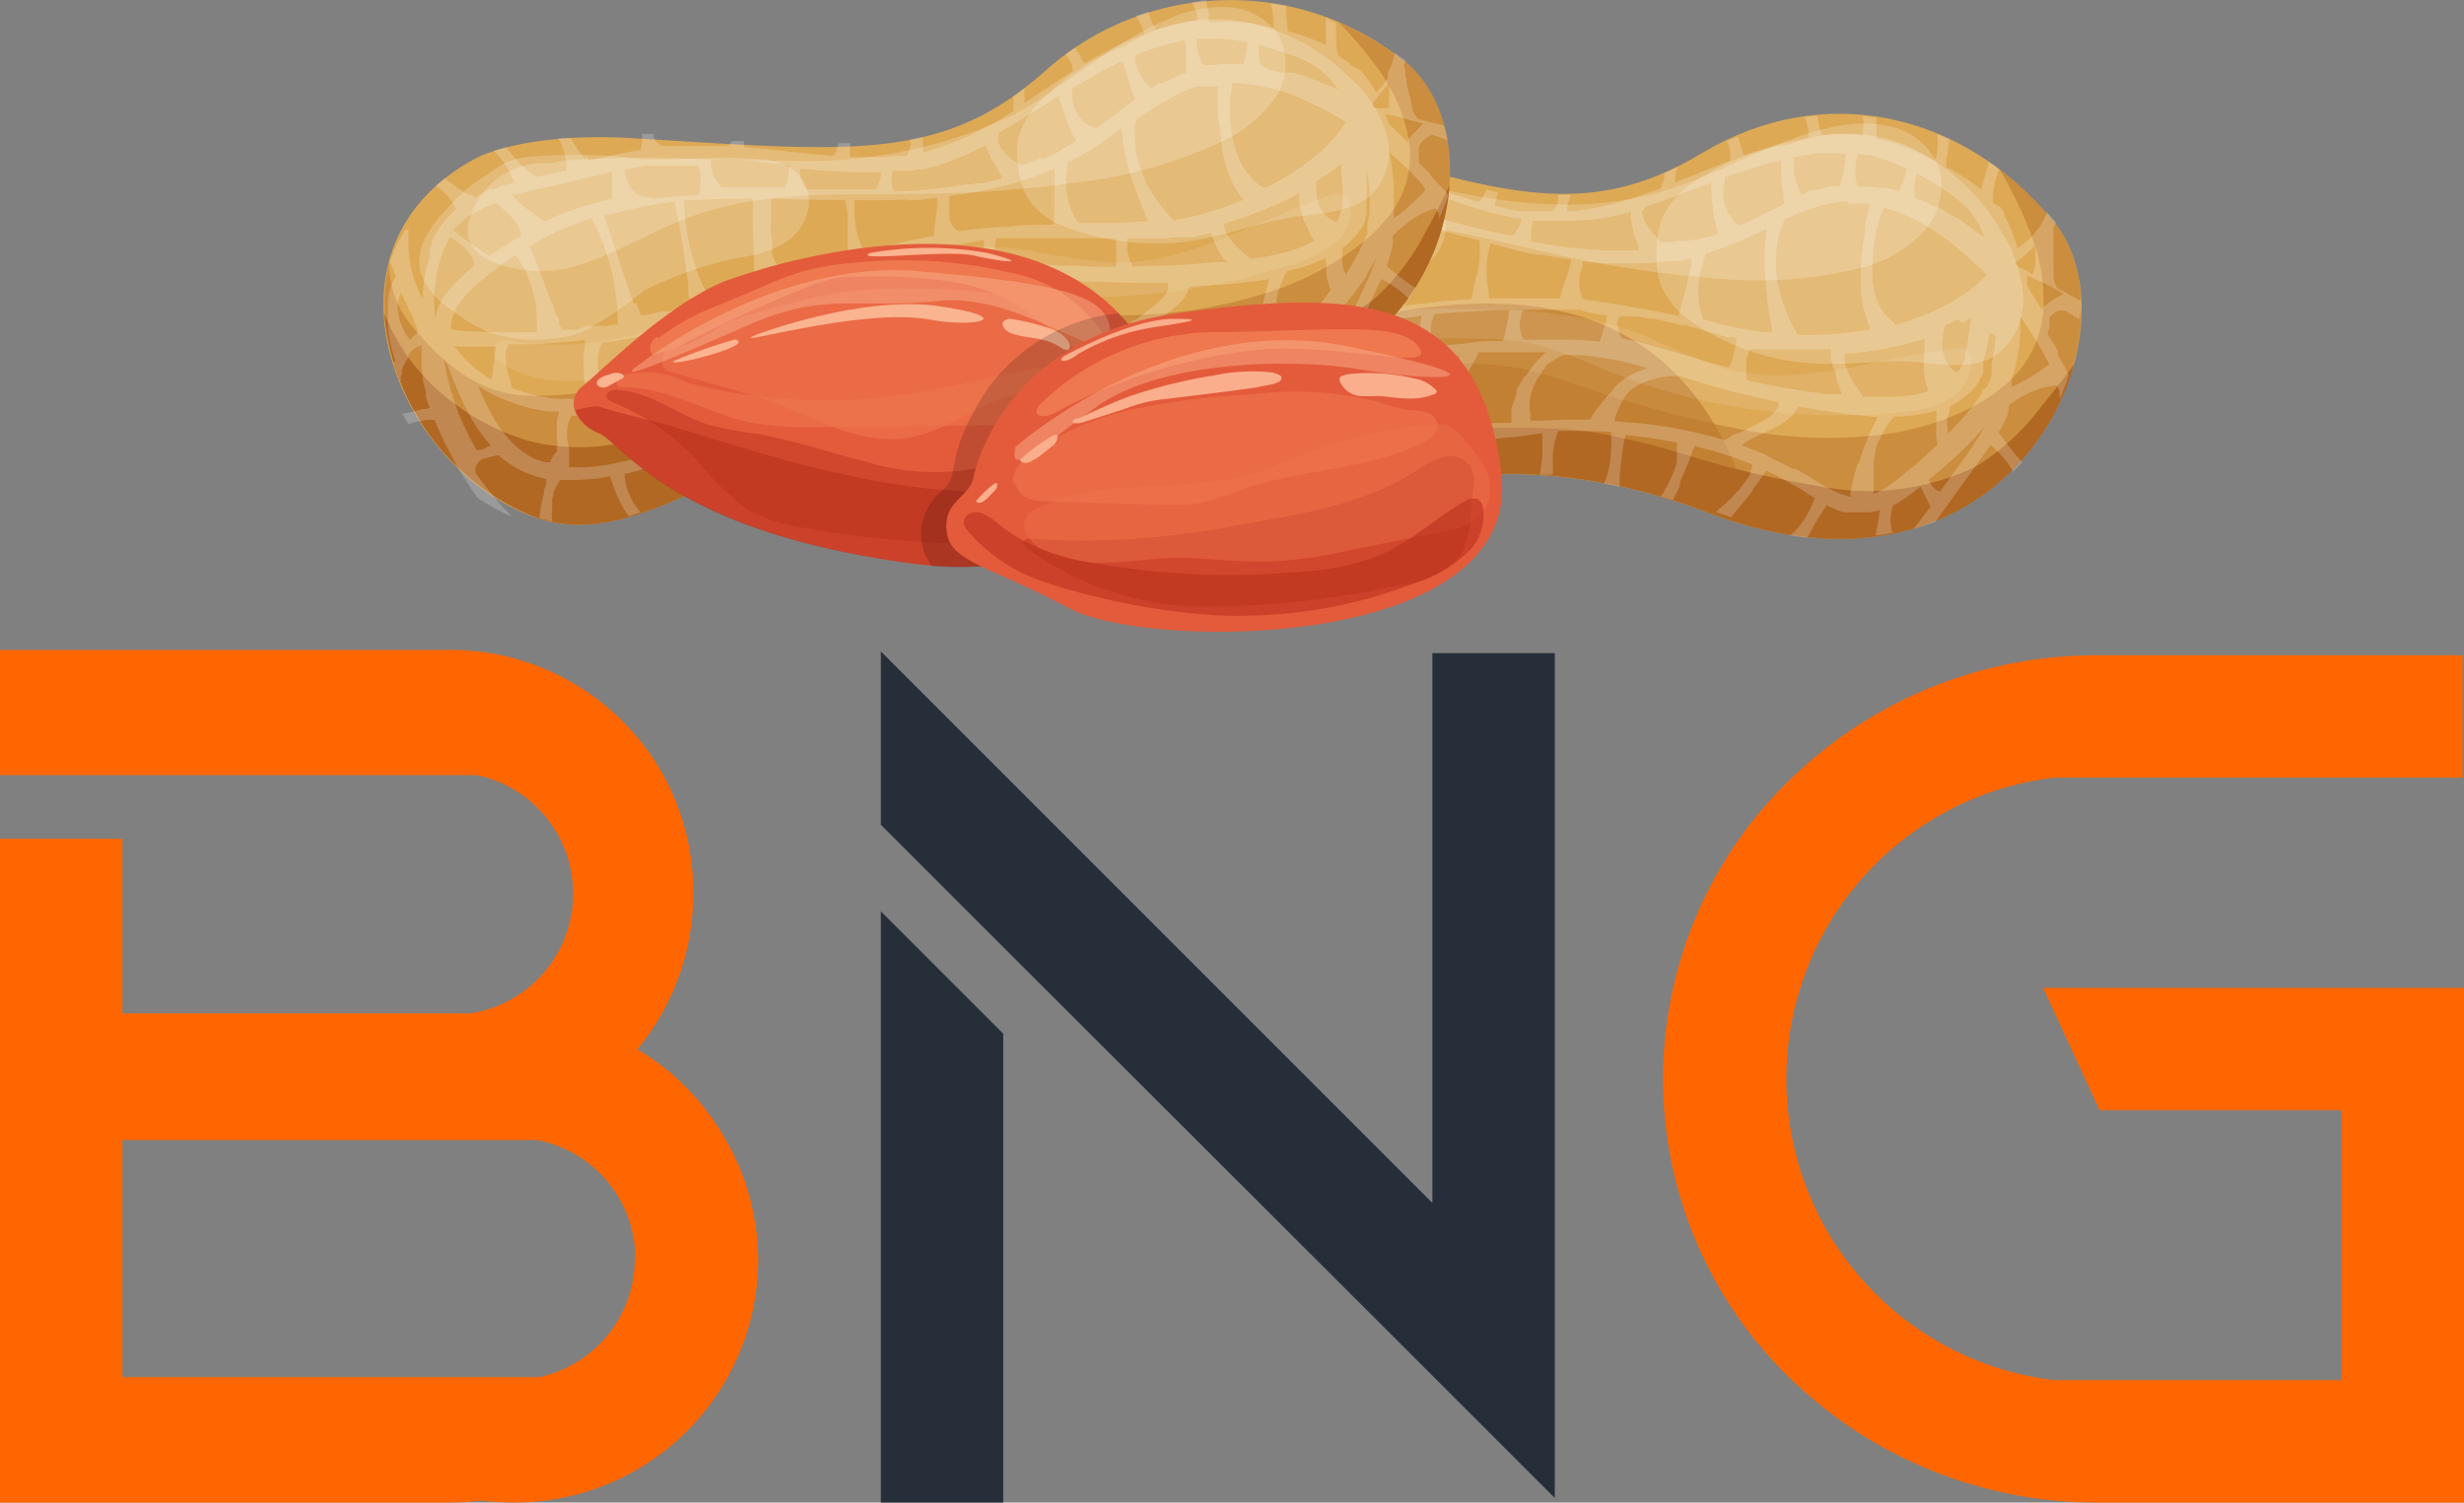 <svg xmlns="http://www.w3.org/2000/svg" viewBox="0 0 113.74 69.36"><rect x="0" y="0" width="113.74" height="69.36" fill="#808080" stroke="none"/><defs><style>.cls-1{fill:#262e3a;}.cls-2{fill:#f60;}.cls-3{fill:#dda955;}.cls-4,.cls-6{fill:#b16823;}.cls-4{opacity:0.48;}.cls-5{fill:#bd772c;opacity:0.57;}.cls-7,.cls-9{fill:#fff;}.cls-7{opacity:0.21;}.cls-8{opacity:0.2;}.cls-10{opacity:0.1;}.cls-11{fill:#e45b3b;}.cls-12,.cls-18{opacity:0.47;}.cls-13{fill:#ba311e;}.cls-14{opacity:0.61;}.cls-15{opacity:0.56;}.cls-16,.cls-21{fill:#ef784e;}.cls-17{opacity:0.54;}.cls-18,.cls-19{fill:#fab48f;}.cls-20{opacity:0.16;}.cls-21{opacity:0.38;}.cls-22{fill:#fbae8c;}</style></defs><g id="Layer_2" data-name="Layer 2"><g id="Layer_1-2" data-name="Layer 1"><path class="cls-1" d="M71.77,30.15v39l-5.65-5.65L46.31,43.72h0l-5.65-5.65v-8L66.12,55.53V30.15ZM40.66,42.07l5.65,5.65V69.36H40.66Z"/><path class="cls-2" d="M35,58.11A11.24,11.24,0,0,1,23.72,69.36a11.84,11.84,0,0,1-1.47-.09,11.8,11.8,0,0,1-1.46.09H0V38.72H5.65v8.06H21.71a5.59,5.59,0,0,0,.29-11H0V30H20.79a11.25,11.25,0,0,1,9.76,5.66s.05.09.08.14A11.16,11.16,0,0,1,32,41.27a11.28,11.28,0,0,1-1.44,5.51l-.05.09a12.2,12.2,0,0,1-1.09,1.57,11.1,11.1,0,0,1,1.72,1.25,11.43,11.43,0,0,1,2.37,2.94A11.26,11.26,0,0,1,35,58.11Zm-5.67,0a5.58,5.58,0,0,0-4.53-5.48H5.65V63.57H24.89A5.58,5.58,0,0,0,29.3,58.11Z"/><path class="cls-2" d="M113.74,69.36H96.82a20.26,20.26,0,0,1-14.1-5.65,19.22,19.22,0,0,1,0-27.81,20.21,20.21,0,0,1,14.1-5.65h16.85V35.9H94.83a14,14,0,0,0,0,27.81h13.26V51.25H96.92L94.31,45.6h19.43Z"/><path class="cls-3" d="M52.1,5.25s2.39-.77,7.26.7C69,8.86,73,10.4,78.58,7.06s12-1.92,16.2,3.14S92.92,29,78.84,23.66s-22,3.41-27.71-.52S43.6,7.79,52.1,5.25"/><path class="cls-4" d="M60.07,15.28c-6,1.27-13.8-2.14-13.8-2.14h0a12.25,12.25,0,0,0,4.86,10c5.75,3.93,13.63-4.84,27.71.52a22.63,22.63,0,0,0,2.22.71h0C77.52,10.8,66.11,14,60.07,15.28Z"/><path class="cls-5" d="M94.78,10.2A14.68,14.68,0,0,0,92.3,7.81a19.06,19.06,0,0,1,1.29,2.6,8.53,8.53,0,0,1,.73,3.95,5,5,0,0,1-1.59,3.26A8.18,8.18,0,0,1,90.6,19a12.89,12.89,0,0,1-3.27,1,20.68,20.68,0,0,1-6.93-.17A54.84,54.84,0,0,1,73.49,18a24.59,24.59,0,0,0-3.35-1,17.33,17.33,0,0,0-3.67-.21c-2.47.09-4.92.52-7.39.75a26.73,26.73,0,0,1-3.69.14,14,14,0,0,1-3.58-.53c-2.12-.66-3.33-2.53-4.27-4.43a5,5,0,0,1-.5-3c0-.1,0-.19,0-.28-2.07,4.47,0,10.93,4.05,13.7,5.75,3.93,13.63-4.84,27.71.52S98.94,15.26,94.78,10.2Z"/><path class="cls-6" d="M94.22,18.78a11,11,0,0,1-3,2.75,11.51,11.51,0,0,1-7.36.89c-1.33-.21-2.66-.5-4-.84-1.63-.43-3.24-1-4.89-1.34a18.71,18.71,0,0,0-2.56-.42c-.86-.07-1.72-.07-2.58-.08-1.76,0-3.52,0-5.28.07-1.53.06-3,.24-4.57.43a24.83,24.83,0,0,1-4.31.26,9,9,0,0,1-3.91-1,10.53,10.53,0,0,1-3.06-2.62,10.54,10.54,0,0,1-2.29-5.09,12.24,12.24,0,0,0,4.74,11.35c5.75,3.93,13.63-4.84,27.71.52,9.57,3.64,15.42-1.55,16.88-6.83C95.24,17.49,94.74,18.15,94.22,18.78Z"/><path class="cls-7" d="M96.07,13.89c-.19-.09-.37-.19-.55-.29l-.58-.32a2.64,2.64,0,0,1-.15-.45l0-.12,0-.13a.5.5,0,0,0,0-.12s0-.08,0-.12c0-.31,0-.61,0-.89v-.1s0-.06,0-.1,0-.13,0-.19,0-.11,0-.17v-.15c0-.08,0-.15,0-.2l0,0,0-.05.13-.21,0,0h0l-.42-.49a4,4,0,0,1-.27.55,1.74,1.74,0,0,0-.11.18l-.13.16-.06.08-.06.07-.07.07-.06.07a2.91,2.91,0,0,1-.27.24.69.69,0,0,1-.13.11l-.13.09-.08.06a9.43,9.43,0,0,0-.35-1l-.06-.13s0-.09-.07-.14a.83.83,0,0,0-.07-.13l-.07-.13a.25.25,0,0,1,0-.07l0-.06-.08-.13-.09-.13L92,9.38l0-.05a3.86,3.86,0,0,1,.11-1,4.64,4.64,0,0,1,.16-.53c-.15-.12-.31-.23-.47-.34v.07l-.08.29-.09.29c-.07.24-.13.46-.19.64l-.26-.21a9.54,9.54,0,0,0-1-.65l-.34-.19c0-.37.09-.83.16-1.26l-.58-.26a2.67,2.67,0,0,1,0,.81,2.12,2.12,0,0,1-.1.4l-.08,0c-.33-.17-.68-.34-1-.49l-.54-.21-.56-.17-.52-.11c0-.11,0-.22,0-.33s0-.43,0-.64l-.65-.08v0A1.61,1.61,0,0,1,86,6c0,.09,0,.18,0,.25H86a8.62,8.62,0,0,0-1.9,0A2.17,2.17,0,0,1,84,6a3.72,3.72,0,0,1-.08-.66l-.61.07a3.22,3.22,0,0,1,.17.68c0,.1,0,.19,0,.28a14.23,14.23,0,0,0-2,.49c-.32.09-.64.2-1,.31v0c0-.14-.07-.27-.11-.4l-.15-.47-.51.22a1.66,1.66,0,0,1,.15.38,1.77,1.77,0,0,1,0,.3.58.58,0,0,1,0,.21v0l-.53.21-2,.8a1.94,1.94,0,0,1,0-.24,2.47,2.47,0,0,1,.11-.47l-.61.28a.5.5,0,0,1,0,.12c0,.19-.1.36-.14.49a.59.59,0,0,0,0,.08c-.48.18-1,.35-1.44.5s-.69.21-1,.29a9.65,9.65,0,0,1-1,.19,6.86,6.86,0,0,1-.9.09,2.25,2.25,0,0,1,0-.22c.05-.17.11-.35.16-.53h-.62a.79.79,0,0,1,0,.41,1.17,1.17,0,0,1-.22.34h-.51l-.52,0-.25,0-.26,0c-.34-.06-.67-.13-1-.22l-.13,0c0-.19.09-.42.15-.66l-.53-.11a3,3,0,0,1-.21.41l-.11.14,0,0-.14,0-1-.31c-.64-.22-1.26-.46-1.89-.68l-.94-.32c0-.09.07-.18.11-.28l-.55-.16-.17.2,0,0-.27-.08q-.47-.13-.93-.24T61.5,7l-.12,0h-.12L61,7l-.39,0-.14-.13a.68.68,0,0,1-.12-.24.76.76,0,0,1,0-.3l-.49-.15c0,.13-.08.26-.13.38l-.14.36-1.7,0h-.73a.75.75,0,0,1-.07-.12L57,6.56,57,6.43l-.12-.26A.5.5,0,0,0,56.8,6s0-.09,0-.13,0-.08,0-.13,0-.08,0-.12a2.17,2.17,0,0,1-.07-.24.56.56,0,0,1,0-.12v0L56,5.2a3.43,3.43,0,0,1,.12.77,3.3,3.3,0,0,1,0,.75v.11H54.6l-.2-.25c-.07-.08-.12-.16-.18-.24l-.07-.12-.08-.12a7.08,7.08,0,0,1-.46-.91l-.06-.13L53,5.1l.15.26a4.55,4.55,0,0,1,.35.93c0,.2.08.39.11.56a3.25,3.25,0,0,0-.44,0H53l-.19,0-.18,0h-.09L52.4,7,52,7l-.17,0-.18,0h0l0,0L51.53,7l-.11-.09-.2-.18-.09-.09L51,6.56,51,6.47l-.08-.09-.16-.18-.07-.09L50.58,6a1.47,1.47,0,0,0-.1-.13c-.16.09-.31.17-.46.27h0a2.7,2.7,0,0,1,.46.71,2.43,2.43,0,0,1,.22.64v0l-.27.17a5.53,5.53,0,0,0-.52.41l-.11.11-.11.12a.57.57,0,0,0-.11.11l-.1.12-.1.11-.09.12,0,.06,0,.06-.08.12-.08.12,0,.06,0,0-.07.12-.07.12a7.14,7.14,0,0,0-.41.91q-.16.44-.27.81c0,.11-.05.22-.08.32l0-.11a5.89,5.89,0,0,1-.21-1.65A6.44,6.44,0,0,1,48,8.48l0-.12,0-.1,0-.09,0-.08,0-.14H48a7.71,7.71,0,0,0-.87,1.39c0,.14,0,.28.07.42l.06.35a2.17,2.17,0,0,0-.32.44,4,4,0,0,0-.28.63c0,.11-.07.23-.1.34s0,.12-.05.18l0,.09,0,.08a5.9,5.9,0,0,0-.1.7,6.05,6.05,0,0,0,0,1.19,1.25,1.25,0,0,0,0,.21l0,.16v0l-.09.11c0,.33.07.67.12,1l0-.08a1.22,1.22,0,0,1,.07-.17l.07-.15,0-.08,0-.08c.06-.09.12-.19.19-.28l.11-.12.11-.12.06,0,.06-.06.11-.09.12-.09.11-.08h0l0,0,.06,0,.11-.06,0,0,.06,0,.1-.05,0,0,0,0h0v.59a.49.49,0,0,1,0,.12v1.06a2.44,2.44,0,0,0,0,.27v.28a.71.71,0,0,1,0,.14l0,.15,0,.28,0,.27h0l0,0-.15,0-.1,0h-.11l-.24,0a5.61,5.61,0,0,1-.71,0c.05.19.11.38.17.56h0a3.73,3.73,0,0,1,.47,0,2.6,2.6,0,0,1,.4,0h.19a.54.54,0,0,0,.18,0h0l0,.21,0,.15,0,.15.06.29.06.3,0,.14,0,.15.07.29.07.29,0,.15,0,.14.09.29.08.29.05.14s0,.09,0,.14l.1.28c0,.09.06.18.1.27s.13.36.19.53a9.94,9.94,0,0,0,1.39,1.29c-.24-.41-.47-.82-.67-1.25s-.38-.82-.54-1.24c0-.43.26-.58.48-.61h.15a3.68,3.68,0,0,0,.3.39,4,4,0,0,0,.75.73l.21.16.23.14a3.21,3.21,0,0,0,.45.24l0,0,0,.07,0,.08-.09.16-.09.16,0,.05,0,0,0,.08a7.28,7.28,0,0,0-.45,1.12,5,5,0,0,0,.54.31,3.12,3.12,0,0,1,.09-.46,1.09,1.09,0,0,1,0-.17s0-.05,0-.08l0-.08a1,1,0,0,1,.07-.15s0-.09.07-.14a.83.83,0,0,1,.07-.13l.07-.13a.76.76,0,0,0,.08-.11l.08-.11.08-.09a.71.71,0,0,1,.07-.09l.12-.14.43.12a7.73,7.73,0,0,0,1.07.19c.27,0,.53.05.8.06,0,.11,0,.23,0,.35a6.94,6.94,0,0,0,.12.85,8.72,8.72,0,0,0,.28.92l.58-.06L56,24a3.55,3.55,0,0,1-.25-.71,3,3,0,0,1-.07-.64,3.68,3.68,0,0,1,0-.51s0-.05,0-.08l.71,0c.73,0,1.47-.12,2.21-.23h0a7.67,7.67,0,0,0,.17.83,6.39,6.39,0,0,0,.29.91l.57-.13c0-.09-.1-.18-.14-.27L59.46,23a1.21,1.21,0,0,1-.05-.14.74.74,0,0,1,0-.14.5.5,0,0,1,0-.13s0-.09,0-.13a.5.5,0,0,1,0-.12,2.12,2.12,0,0,1,0-.24c0-.15,0-.28,0-.39v0l1.56-.26.56-.1c.09.26.17.57.25.9s.1.43.14.65l.53-.12c0-.19-.1-.37-.13-.54a8.09,8.09,0,0,1-.13-1v0l3-.53a10.92,10.92,0,0,1-.21,1.57l.67-.1a3.29,3.29,0,0,1,.22-1.58c.62-.1,1.23-.19,1.85-.27l.29,0H68c0,.13.07.27.1.43s.08.41.11.63,0,.39.05.58l.54,0c0-.18,0-.35,0-.51s0-.39,0-.56,0-.31,0-.44v-.19h.08l.57-.06.57-.05L71.2,20c0,.27,0,.58,0,.91a8.77,8.77,0,0,1-.12,1l.6,0v-.39s0-.1,0-.15a.61.61,0,0,1,0-.14,2.13,2.13,0,0,1,0-.27,4.2,4.2,0,0,1,.17-.85,1.94,1.94,0,0,1,.07-.22h.27c.73,0,1.46,0,2.18.05a6,6,0,0,1,0,.85A5,5,0,0,1,74.17,22a3.05,3.05,0,0,1-.13.32l.72.15a2.45,2.45,0,0,0,0-.27c0-.43.07-.84.11-1.19s.1-.66.15-.87v-.06c.81.08,1.61.2,2.39.35l0,.18,0,.17v.09a.29.29,0,0,0,0,.09l0,.18,0,.1,0,.09-.06.19a1.59,1.59,0,0,1-.07.2,6.08,6.08,0,0,1-.61,1.19l.57.17c0-.1.09-.19.13-.28l.09-.19.09-.19,0-.09a.36.36,0,0,0,0-.09,1.42,1.42,0,0,0,.08-.18c.21-.47.38-.89.49-1.19,0-.11.08-.2.1-.28l.66.17a17.57,17.57,0,0,1,2,.68l0,.08,0,.07v0l0,0-.09.15a.2.2,0,0,1,0,.08l0,.08-.1.16-.11.16-.06.08-.06.07-.12.16-.13.15-.07.07-.07.08-.13.14-.15.14-.07.07-.07.06-.14.13-.3.26.7.25c.35-.44.7-.85,1-1.23l0-.07.06-.07a1.34,1.34,0,0,1,.11-.14l0,0,0,0,.05-.07.09-.13.32-.44,0,0a13.5,13.5,0,0,1,1.25.66l.11.06.11.06.21.13.43.28.12.08a5.21,5.21,0,0,1-.27.61,4.13,4.13,0,0,1-.59.85,3.32,3.32,0,0,1-.28.26l.79.11c.18-.33.34-.63.51-.9s.28-.45.39-.61h0l.12.06.13.06a4,4,0,0,0,.52.21l.07,0,.07,0,.14,0,.14,0h.74a3.12,3.12,0,0,0,.53-.11,10.77,10.77,0,0,1-.21,1.17c.27,0,.54-.07.8-.12a1.74,1.74,0,0,1,.05-1.31h0l.06,0,0,0,.12-.07.1-.06.11-.07.11-.07.2-.14.09-.07.1-.07.19-.15.15-.12c.08.17.17.36.26.53s.15.29.21.4l-.58.76-.21.27c.33-.1.65-.2,1-.32v0l.54-.75,1.06-1.47.5-.7c.16-.22.31-.43.45-.64a4.44,4.44,0,0,1,.5.48,3.57,3.57,0,0,1,.55.76l.42-.44c-.19-.21-.37-.42-.52-.61s-.38-.49-.49-.66l-.08-.12.1-.17a7,7,0,0,0,.35-.73l0-.09,0-.1.06-.19v0a5.65,5.65,0,0,1,.57-.37,4.94,4.94,0,0,1,.9-.38,2.68,2.68,0,0,1,.74-.13h0c0,.1.06.2.09.3l0,.06v.06l0,.12a.29.29,0,0,1,0,.09,10.14,10.14,0,0,0,.43-1.11c-.06-.13-.13-.25-.19-.37l-.33-.57L95,16.2l-.08-.13-.17-.27-.22-.35,0-.09a1.54,1.54,0,0,0,.07-.27,1,1,0,0,0,0-.22.59.59,0,0,1,0-.14.08.08,0,0,1,0-.05v0s0,0,0,0a.65.65,0,0,1,.11-.12.73.73,0,0,1,.22-.18l.11-.05.12,0,.16,0,.65.41C96.08,14.36,96.08,14.12,96.07,13.89ZM47.75,13V13h0l0,0,0,0-.14.09-.08.05-.07.06-.13.09-.05-.1a2.38,2.38,0,0,1-.18-.63,2.51,2.51,0,0,1,.12-1.21,2,2,0,0,1,.22-.44l.06-.08c0,.18.07.35.1.51l.09.37c0,.11,0,.22.07.32a4.59,4.59,0,0,1,.08.53A1.68,1.68,0,0,1,47.75,13ZM88.37,8.72A3.45,3.45,0,0,1,88.48,8c.32.18.63.36.93.55a10.08,10.08,0,0,1,1,.7,4.61,4.61,0,0,1,.39.36q.17.18.3.36a3.88,3.88,0,0,1,.42.77l.09.25-.14-.11-.83-.62-.22-.15L90.2,10l-.45-.28-.11-.06-.12-.06-.11-.07-.06,0-.06,0-.24-.12-.24-.11-.43-.18C88.37,9,88.37,8.83,88.37,8.72ZM89,10.48a10,10,0,0,1,.93.63c.29.22.55.44.79.65s.7.64,1,.91l-.18.2c-.09.1-.2.19-.31.29a7.63,7.63,0,0,1-.71.52,9.92,9.92,0,0,1-1.62.84,12,12,0,0,1-1.43.48h0v0l0-.06,0,0v0h0l0,0-.09-.09L87,14.51a2.73,2.73,0,0,1-.26-.43,2.22,2.22,0,0,1-.18-.49,2.71,2.71,0,0,1-.11-.51,4.9,4.9,0,0,1,0-1,9,9,0,0,1,.09-1,5,5,0,0,1,.17-.78,3.37,3.37,0,0,1,.2-.57L87,9.6a7.8,7.8,0,0,1,.93.32A9.42,9.42,0,0,1,89,10.48Zm2,4.21v0c-.06.36-.11.71-.16,1a3.7,3.7,0,0,1-.09.48,1.89,1.89,0,0,1-.05.23l0,.1,0,.1a1.9,1.9,0,0,1-.2.37l0,.05,0,0,0,0,0,0-.07.08,0,0,0,0,0,0,0,0-.08.07-.06,0a1,1,0,0,1-.2-.15,1.26,1.26,0,0,1-.29-.43,1.57,1.57,0,0,1-.13-.47,1.85,1.85,0,0,1,0-.47,2.56,2.56,0,0,1,.13-.65l.64-.27C90.42,15,90.73,14.84,91,14.69Zm-2.2,2.4a4.51,4.51,0,0,0,.09.53,3.17,3.17,0,0,0,.13.43v0a4.61,4.61,0,0,1-.53.15,6.51,6.51,0,0,1-1,.11,4.34,4.34,0,0,1-.51,0l-.53,0-.49,0h0l0-.08a1.13,1.13,0,0,0-.1-.13c-.12-.18-.24-.34-.33-.5a3.67,3.67,0,0,1-.25-.48,2.09,2.09,0,0,1-.12-.46,1,1,0,0,1,0-.34c.42,0,.82-.07,1.22-.12s.94-.16,1.38-.26l1.08-.29c0,.11,0,.22,0,.34A8.41,8.41,0,0,0,88.81,17.09ZM85.7,7.4a2.21,2.21,0,0,1,.07-.3l.4.06c.25,0,.49.11.73.18A7.55,7.55,0,0,1,88,7.79a.2.2,0,0,1,0,.07,2.63,2.63,0,0,1-.22.67c-.05.1-.1.2-.15.28h0l-.26-.07L87,8.67l-.13,0-.13,0-.54-.06-.27,0h-.2c0-.12-.05-.23-.07-.35A2.89,2.89,0,0,1,85.7,7.4Zm-.38,2H86l.18,0,.14,0a9.91,9.91,0,0,0-.23,1.09c0,.29-.08.59-.11.89s-.06.6-.08.9c0,.15,0,.31,0,.46a3.53,3.53,0,0,0,0,.46,6,6,0,0,0,.09.87,5.81,5.81,0,0,0,.22.76c0,.11.09.22.13.31l0,.06c-.37.07-.73.12-1.1.17a17,17,0,0,1-2.26.09,8.62,8.62,0,0,1-.41-.8,7.49,7.49,0,0,1-.36-1,6.9,6.9,0,0,1-.21-1,5.5,5.5,0,0,1,0-.89,4.17,4.17,0,0,1,.09-.76,2.93,2.93,0,0,1,.16-.56,2.87,2.87,0,0,1,.16-.34v0a12.75,12.75,0,0,1,1.46-.56,6,6,0,0,1,1.46-.26ZM85,18.2h-.1l-.26,0-.27,0c-.7-.09-1.41-.19-2.11-.32-.55-.1-1.1-.21-1.64-.33v0q0-.14,0-.24l0-.22a2.54,2.54,0,0,1,0-.39,1.15,1.15,0,0,1,.06-.34,1.23,1.23,0,0,1,.09-.23l.08,0,.21,0,.22,0,.1,0h.11l.21,0,.21,0H82l.21,0,.2,0,.42,0h1.69a3.11,3.11,0,0,0,0,.32c0,.1,0,.2.05.3s0,.19.08.28.1.37.15.54A4.34,4.34,0,0,1,85,18.2ZM82.82,7.25l.92-.15a10.33,10.33,0,0,1,1.46,0,4.58,4.58,0,0,1-.15,1,3.21,3.21,0,0,1-.15.49l-.29,0c-.17,0-.35.07-.52.12l-.26.07-.13,0-.06,0-.06,0L83.19,9A1.58,1.58,0,0,1,83,8.64a2,2,0,0,1-.18-.87A2.54,2.54,0,0,1,82.82,7.25Zm-3.18,1,0-.1L80.22,8c.6-.22,1.2-.4,1.79-.56l.21,0c0,.12,0,.23,0,.36,0,.33,0,.68.07,1s0,.44.08.62l-.73.35c-.44.22-.87.45-1.31.65a1.54,1.54,0,0,1-.29-.21A1.46,1.46,0,0,1,79.9,10l-.07-.09-.06-.1a2,2,0,0,1-.22-.84A2.6,2.6,0,0,1,79.64,8.28Zm0,3.15.22-.09c.3-.11.58-.23.86-.36l.81-.37a.5.5,0,0,1,0,.12,9.72,9.72,0,0,0-.08,1,13.86,13.86,0,0,0,.12,2c0,.32.09.63.13.91l.11.73v0l-.4,0-.95-.15c-.31-.06-.63-.13-.94-.21-.15,0-.31-.07-.46-.12l-.44-.12a3.59,3.59,0,0,1-.1-2.23c.07-.33.17-.61.23-.82l0,0,.2-.06.45-.15Zm-5.81,2.5-.69-.06,0,0L73,13.77,73,13.68l0-.09a1.1,1.1,0,0,1-.09-.39,1.62,1.62,0,0,1,0-.38,3.38,3.38,0,0,1,.08-.34l.06-.16c0-.05,0-.1,0-.14a.76.76,0,0,0,0-.11,16.35,16.35,0,0,0,2,.1,14.18,14.18,0,0,0,2-.12l.25,0,.24,0,.48-.09.06,0c0,.16,0,.34-.07.52l-.12.56c-.05.19-.09.38-.14.55-.1.41-.2.78-.27,1-.58-.14-1.17-.25-1.75-.35S74.44,14,73.81,13.93Zm.37.63a1.8,1.8,0,0,1-.05.19c0,.21-.12.44-.18.66s-.09.27-.12.39a17.74,17.74,0,0,0-1.92-.09h-1l-.58,0a1.3,1.3,0,0,1-.16-1,1.69,1.69,0,0,1,.13-.38h1.2l.47,0,.47,0,.23,0,.23,0C73.32,14.46,73.75,14.51,74.18,14.56Zm.46.33a.83.83,0,0,1,.12-.25l.18,0,.23,0,.22,0,.23,0,.44.09.11,0,.11,0,.22.05.87.2.21.06.21,0,.21.06.21.06.85.25c.14,0,.28.09.43.12l.21.06.22,0,.21.05h0c0,.06,0,.13,0,.19-.06.27-.11.54-.18.77a2.74,2.74,0,0,1-.11.28,1,1,0,0,1-.08.11c-.54-.14-1.08-.29-1.61-.45l-.72-.21v0h0l-1.3-.38c-.34-.09-.69-.17-1-.24l-.27-.05a1.13,1.13,0,0,1-.19-.44A1.18,1.18,0,0,1,74.64,14.89Zm1.21-5.17a.58.58,0,0,1,.05-.14l.55-.18c.66-.23,1.3-.48,1.93-.72L79,8.44c0,.15,0,.31,0,.47,0,.33.06.67.11,1a7,7,0,0,0,.18.82l0,.07-.2.07-.12.05-.11,0-.24.07-.24.07-.12,0-.12,0-.24.06-.24,0-.12,0-.12,0-.25.05-.24,0-.27,0c-.06-.08-.13-.15-.19-.22a1.62,1.62,0,0,1-.18-.2c-.06-.06-.11-.13-.16-.19a3.37,3.37,0,0,1-.23-.4,2.33,2.33,0,0,1-.11-.39A1.25,1.25,0,0,1,75.85,9.72Zm-5.12.62s0-.08,0-.12l.34,0h1.11A11.22,11.22,0,0,0,74.4,10c.3-.07.59-.14.88-.23,0,.11,0,.22,0,.33a4.19,4.19,0,0,0,.11.51c0,.17.1.33.15.47s.08.28.11.4,0,0,0,.08H74a24.09,24.09,0,0,1-3.32-.41,1,1,0,0,1,0-.29A1.43,1.43,0,0,1,70.73,10.34Zm.35,1.44c.47.09.94.16,1.42.22a2.45,2.45,0,0,1-.06.34c-.06.23-.15.48-.23.72a4.64,4.64,0,0,0-.2.65l0,.09h-.07c-.62,0-1.24,0-1.85,0s-.92,0-1.38,0c0-.06,0-.13,0-.19a4,4,0,0,1-.08-.58,5.1,5.1,0,0,1,0-1.05,6.14,6.14,0,0,1,.15-.71l.35.08C69.76,11.52,70.42,11.66,71.08,11.78Zm-6.24,2.36a.43.43,0,0,0,0-.07l-.09-.18,0-.08a.36.36,0,0,1,0-.09l-.06-.19a2.32,2.32,0,0,1-.07-.38l0-.19c0-.06,0-.12,0-.19v-.38c0-.12,0-.25,0-.37s.06-.47.1-.69l.06-.31.06-.29c0-.17.07-.32.1-.45l.4.1,1.94.5,1,.25a6.54,6.54,0,0,1,0,.75c0,.35-.1.72-.17,1s-.15.64-.21.85l0,.1-1.2.09Zm.75.45a7.75,7.75,0,0,1-.14.91c-.07.29-.13.55-.17.69h0l-.24.05-.91.25-.85.27h0l-.09-.07L63,16.61,63,16.53a1.5,1.5,0,0,1-.19-.38,1.65,1.65,0,0,1,0-.76,2.35,2.35,0,0,1,.13-.48c.82-.11,1.64-.21,2.46-.29Zm.49.3a1.52,1.52,0,0,1,.12-.36l1-.09c.63,0,1.26-.08,1.9-.1h.54a6.73,6.73,0,0,1-.16.95c0,.18-.09.35-.13.48-.5,0-1,0-1.49.08s-1,.09-1.57.16A1.34,1.34,0,0,1,66.08,14.89Zm.51-5.66,0-.1c.4.15.81.29,1.22.42l1.06.31c.36.09.72.17,1.09.24l.24,0s0,.08,0,.12a1.44,1.44,0,0,1-.18.42,1.27,1.27,0,0,1-.23.29h0q-.74-.15-1.44-.33c-.58-.13-1.14-.28-1.7-.43a1.21,1.21,0,0,1-.15-.44A1.18,1.18,0,0,1,66.59,9.23Zm-4-1.18a1.5,1.5,0,0,1,0-.24c.36.09.72.19,1.08.31.79.25,1.58.54,2.38.83,0,.06,0,.12,0,.18a3,3,0,0,1-.18.5l-.18.34c-.88-.22-1.74-.44-2.58-.62l-.26,0a1.51,1.51,0,0,1-.25-.6A1.78,1.78,0,0,1,62.62,8.05Zm1.55,2.08c0,.09,0,.19,0,.3v.34l0,.18,0,.18c-.07.49-.17,1-.25,1.5a1.13,1.13,0,0,0,0,.18l0,.18,0,.18v.08a.28.28,0,0,0,0,.09c0,.22,0,.42-.05.6v.33l-.56.07-1.53.2a1.06,1.06,0,0,1-.19-.33,2.13,2.13,0,0,1-.13-.45c-.06-.33-.11-.65-.14-1a12.34,12.34,0,0,1,0-1.81,13.39,13.39,0,0,1,.16-1.34V9.54l.09,0C62.29,9.71,63.23,9.9,64.17,10.13ZM58.65,7.64a2.06,2.06,0,0,1,0-.26v0l.92,0h.26l.26,0,.26,0h.27l.26,0,.26,0h.13l.13,0,.26,0,.39.07a2,2,0,0,1,0,.35,3.12,3.12,0,0,1-.11.61,4,4,0,0,1-.16.46c-.67-.11-1.32-.21-2-.27L59,8.75a1.54,1.54,0,0,1-.26-.51,1.67,1.67,0,0,1-.08-.32.17.17,0,0,0,0-.07V7.78A.33.33,0,0,1,58.65,7.64Zm2,1.81c0,.39,0,.84,0,1.32,0,.63,0,1.29-.09,1.9,0,.3-.05.59-.07.85v.19l0,.18c0,.13,0,.25,0,.36s0,.31,0,.43h0l-.18,0H60l-.37,0-.18,0H57.92l0-.08c0-.09,0-.18,0-.28l0-.13,0-.14a2.51,2.51,0,0,0,0-.27c0-.18,0-.36-.07-.53l0-.27,0-.26c0-.09,0-.18,0-.26l0-.26c0-.17,0-.34-.05-.5a1.94,1.94,0,0,1,0-.24l0-.24c0-.16,0-.31,0-.46-.06-.59-.11-1.1-.15-1.46,0,0,0-.09,0-.13h.31A19,19,0,0,1,60.6,9.45Zm-7.15-2c.65,0,1.31,0,2,0s1.37,0,2.06,0h.59v0a.5.5,0,0,1,0,.12.81.81,0,0,0,0,.15V8a2.51,2.51,0,0,1,0,.27,3.18,3.18,0,0,1-.12.47h0c-.39,0-.77,0-1.14,0a12.28,12.28,0,0,0-1.39.17L55.11,9l-.33.07-.12,0c-.21-.27-.41-.48-.57-.68s-.2-.24-.28-.35-.16-.24-.22-.35a1.53,1.53,0,0,1-.14-.29Zm1.38,10.09a1,1,0,0,0,0,.17v.06h0v0s0,.08,0,.12a.67.67,0,0,0,.09.21l0,.06h-.08l-.17,0-.16,0-.17,0-.08,0-.08,0L53.94,18a6.13,6.13,0,0,1-.61-.18,7.79,7.79,0,0,1-1.09-.48,6.72,6.72,0,0,1-.84-.53c0-.05,0-.1,0-.15s0-.22,0-.31,0-.36,0-.52a2.12,2.12,0,0,1,0-.44,1.34,1.34,0,0,1,.11-.37,1,1,0,0,1,.17-.28l0-.05,1,.2c.54.1,1.08.19,1.65.27l.89.1c-.07.19-.13.4-.19.61s-.1.44-.14.66,0,.23,0,.34,0,.22,0,.33S54.83,17.41,54.83,17.53Zm-5.21-4.14c-.21-.07-.2-.1-.34-.15a1.85,1.85,0,0,1,.19-.59,2.55,2.55,0,0,1,.4-.53,5,5,0,0,1,.55-.47c.2-.14.42-.28.65-.41l.34-.18.18-.1.18-.09c.25-.12.49-.24.75-.35l.38-.17a4.74,4.74,0,0,1,.34,1.08,6.52,6.52,0,0,1,.1,1.45A7.07,7.07,0,0,1,53.17,14l-.06.2v0l-.54-.12C51.29,13.89,50.29,13.6,49.62,13.39Zm1.53,1.15a1.57,1.57,0,0,0-.09.23c-.12.3-.21.62-.3.88a3,3,0,0,1-.14.34.93.93,0,0,0,0,.1,5.28,5.28,0,0,1-.56-.63,5.93,5.93,0,0,1-.41-.61l-.16-.28c0-.09-.08-.18-.12-.26l0,0v0l0-.06-.05-.12,0,0,.5.14C50.17,14.3,50.65,14.42,51.15,14.54ZM55,14.6l-.29,0-.44-.06v-.1a1.6,1.6,0,0,1,0-.21l0-.11,0-.1,0-.21c0-.14,0-.28-.07-.42l0-.2,0-.2-.2-1.48c-.06-.45-.12-.83-.17-1.12,0-.1,0-.19,0-.26l.52-.19a12.06,12.06,0,0,1,1.7-.42c.27-.05.54-.08.81-.11a9.49,9.49,0,0,1,.3,1.4,12.06,12.06,0,0,1,.1,2,11.55,11.55,0,0,1-.17,1.6l0,.27c0,.06,0,.12,0,.16h-.23l-.32,0-.32,0-.31,0-.3,0ZM50.85,8.21l.09-.06.05,0,0,0,.1-.06.1,0,.09-.05,0,0,.06,0,.1,0,0,0,.05,0a4.4,4.4,0,0,1,.88-.24l.28,0c.11.14.23.3.34.47a4.65,4.65,0,0,1,.38.73A3.29,3.29,0,0,1,53.6,9a1.1,1.1,0,0,1,0,.25v.13c-.59.2-1.13.42-1.62.64h0l-.19-.21-.35-.37c-.22-.24-.41-.46-.57-.67s-.2-.27-.27-.38A3.15,3.15,0,0,1,50.85,8.21Zm-2.06,3.54a8.28,8.28,0,0,1,.49-1.56,5.83,5.83,0,0,1,.39-.74,5.41,5.41,0,0,1,.46-.61,3.9,3.9,0,0,1,.28.29,2.62,2.62,0,0,1,.43.65,2.23,2.23,0,0,1,.09.32,1.12,1.12,0,0,1,0,.24v.09a.15.15,0,0,0,0,.06v0a6.75,6.75,0,0,0-.66.37,4.84,4.84,0,0,0-.66.47l-.27.24-.23.25a3,3,0,0,0-.33.49,1.94,1.94,0,0,0-.14.3C48.68,12.36,48.73,12.06,48.79,11.75Zm.65,7.64-.2,0a12.87,12.87,0,0,1-.45-2,12.23,12.23,0,0,1-.16-1.81c0-.36,0-.7,0-1,.06.11,0,.23.1.34.07.54.15,1.11.27,1.69.06.29.13.58.21.88s.17.6.28.9a7.89,7.89,0,0,0,.39.84A2.3,2.3,0,0,1,49.44,19.39Zm3.73-.74,0,.07,0,.07,0,.08,0,.07a.83.83,0,0,0,0,.15c0,.19-.06.39-.09.56a1.75,1.75,0,0,1-.1.46.59.59,0,0,1,0,.08.16.16,0,0,1,0,.07l0,0v0h0l0,0-.13.12-.08.07-.08.09a.36.36,0,0,0-.08.12l0,.06,0,0-.14-.07-.07,0L52,20.63l-.13-.08-.12-.09-.06-.05,0,0,0,0a3.25,3.25,0,0,1-.42-.41,3.55,3.55,0,0,1-.35-.44,4.34,4.34,0,0,1-.28-.46c-.08-.16-.15-.31-.22-.47a7.29,7.29,0,0,1-.31-.89,14.38,14.38,0,0,1-.32-1.51v0l.15.16a8.13,8.13,0,0,0,3,2l.42.14a.93.93,0,0,1,0,.1l0,.06Zm3.83.27a1.69,1.69,0,0,0-.08.24,4.39,4.39,0,0,0-.13.52,3.53,3.53,0,0,0,0,.56v.27a2.28,2.28,0,0,0,0,.26c0,.16,0,.31,0,.44l0,.22c-.44,0-.86.05-1.27.05A10.69,10.69,0,0,1,54,21.37l-.18,0-.09,0-.09,0-.18,0-.17,0-.08,0h0a.17.17,0,0,1,0-.1.37.37,0,0,1,0-.14l.06-.16,0-.08v0s0,0,0,0l0-.09v-.08l0-.08V20.3c0-.21,0-.39,0-.56a2.12,2.12,0,0,1,.05-.47,1,1,0,0,1,.15-.33s0,0,0,0l0,0,.05-.05a1.5,1.5,0,0,0,.11-.13l.08-.1H54l.12,0h.12l.24,0,.13,0h.12a12,12,0,0,0,2,.1H57A.19.19,0,0,0,57,18.92Zm-.28-.64h-.29s0,0,0-.06v0a.08.08,0,0,0,0,0,.2.2,0,0,0,0-.08.74.74,0,0,0-.15-.18,1.5,1.5,0,0,0-.23-.13l-.16,0h-.1l-.07,0,0,0h0v0a1.23,1.23,0,0,1-.09-.29,2.49,2.49,0,0,1,0-.61,2.43,2.43,0,0,1,.09-.56,3.28,3.28,0,0,1,.17-.45l.1-.17.1-.14h.16c.58,0,1.18.07,1.79.07s1,0,1.55-.06c0,.16,0,.34,0,.53,0,.34,0,.69,0,1s0,.64,0,.86V18l-.13,0-.2,0a15.17,15.17,0,0,1-1.57.22l-.39,0Zm4.9,2h0a.25.25,0,0,1,0,.08s0,.07,0,.12,0,.09,0,.14v.1l-.78.14c-.63.1-1.24.21-1.83.29l-1,.14-.18-.21a2.33,2.33,0,0,1-.23-.35,2.39,2.39,0,0,1-.15-.37A2.25,2.25,0,0,1,57.3,20a1.75,1.75,0,0,1,.11-.67c0-.09.08-.18.12-.25L57.6,19l0-.05h0l0,0,0,0,0-.06,0-.07a9.13,9.13,0,0,0,1-.15,17.94,17.94,0,0,0,2-.48L61.2,18l0,.24,0,.35c0,.12,0,.25,0,.37s0,.26,0,.4a3.24,3.24,0,0,0,.09.4h0v0a520527503363.23,520527503363.23,0,0,0,0,.12l0,.05.07.16a.26.26,0,0,1,0,.11h0Zm-.12-2.93-.42.13-.21.06-.1,0-.1,0-.16.05a1.93,1.93,0,0,1-.3-.35,2,2,0,0,1-.22-.46,2.21,2.21,0,0,1-.08-.91,2.74,2.74,0,0,1,.16-.67h.11l.46-.06.92-.12.68-.09c0,.35-.09.78-.11,1.17a6.64,6.64,0,0,0,0,.76v.14a.28.28,0,0,1,0,.09Zm4.7,1.69a5.08,5.08,0,0,0-.14.56c0,.09,0,.17,0,.23S66,20,66,20l-.32.05-.51.08-.25,0-.26,0-2,.34h0a.27.27,0,0,1-.08-.1,1.19,1.19,0,0,1-.08-.16,1.63,1.63,0,0,0-.09-.19.83.83,0,0,0-.09-.16.63.63,0,0,0-.1-.12l-.09-.1-.07-.09a.33.33,0,0,1-.06-.08l0,0v0s0,0,0-.05a.9.9,0,0,1-.08-.21,1.71,1.71,0,0,1-.08-.43,1.89,1.89,0,0,1,0-.41,3.24,3.24,0,0,1,.05-.61c1-.33,1.92-.69,2.89-.95a4.05,4.05,0,0,1,.5-.12l.12,0,.13,0,.25-.05q.51-.09,1-.15l.59-.07a.76.76,0,0,1-.06.2,4.38,4.38,0,0,1-.24.57c-.19.4-.42.82-.61,1.25A5.41,5.41,0,0,0,66.2,19.06Zm4.16-1.65-.06.09-.1.18L70,18l0,.09a.36.36,0,0,1,0,.09,1.34,1.34,0,0,1-.07.18c0,.12-.08.23-.11.34a1.42,1.42,0,0,0-.05.16l0,.16,0,.08v.07l0,.13c0,.05,0,.09,0,.13v.09l-.18,0h-.27l-.27,0-1.07.13-.64.08-.06-.13a1.68,1.68,0,0,1-.09-.32,1.89,1.89,0,0,1,0-.67,3.58,3.58,0,0,1,.18-.64c.09-.2.18-.38.27-.56s.18-.34.27-.49l.22-.39.09-.16,0-.11.73,0,1,0h1.4l-.12.12-.06.07a.46.46,0,0,0-.07.07L71,16.6l-.06.08a6,6,0,0,0-.49.64Zm3.89.83-.24.28-.39.5c-.1.15-.17.27-.23.37-.79,0-1.57,0-2.35.05l-.4,0v0c0-.06,0-.11,0-.18l0-.18a2.25,2.25,0,0,1,0-.73,2.62,2.62,0,0,1,.24-.68,1.09,1.09,0,0,0,.08-.15l.1-.14.09-.13,0-.06,0,0,0,0,.11-.11a.12.12,0,0,1,.05-.05l0-.05,0-.05,0,0,0,0,.1-.08.2-.14.18-.11.27-.14.11-.05h0l.6,0c.34,0,.67.05,1,.1s.66.1,1,.17.89.22,1.33.35L76,17l-.39.16-.19.08-.2.1-.2.12-.2.15a3.17,3.17,0,0,0-.32.31C74.41,18.05,74.33,18.15,74.25,18.24ZM80,20.07l-.18.12-.17.14a21.24,21.24,0,0,0-4.13-.81c-.34,0-.69-.06-1-.08a1.29,1.29,0,0,1,.08-.28,3,3,0,0,1,.15-.38l.19-.36a3.46,3.46,0,0,1,.22-.31A.74.74,0,0,1,75.3,18a.69.69,0,0,1,.13-.11,2.38,2.38,0,0,1,.31-.17,2.69,2.69,0,0,1,.32-.13,3.55,3.55,0,0,1,1.07-.23h.43l.26.08.47.15.47.15c.63.18,1.26.35,1.88.5l1.46.33a.43.43,0,0,1,0,.05.5.5,0,0,1,0,.13.37.37,0,0,1-.07.12,1.07,1.07,0,0,1-.2.23,2.54,2.54,0,0,1-.5.36l-.53.27-.48.24Zm5.75,1.34a11.72,11.72,0,0,0-.33,1.29l0,.23h0a3.4,3.4,0,0,1-1-.39c-.34-.17-.67-.39-1-.59l-.26-.15-.26-.15-.06,0-.07,0-.13-.07-.13-.07-.14-.07-.54-.25L81.51,21l-.27-.12-.83-.32,0,0a2.72,2.72,0,0,1,.45-.31c.18-.1.37-.18.57-.27l.6-.29a3,3,0,0,0,.57-.39,1.48,1.48,0,0,0,.24-.26,1.56,1.56,0,0,0,.16-.28c.41.08.81.14,1.2.2.58.09,1.14.16,1.7.22l.77.08c-.11.21-.22.45-.34.7A13.5,13.5,0,0,0,85.79,21.41Zm2.46.19c-.3.26-.59.51-.89.73a4.66,4.66,0,0,1-.47.3l-.12.06-.12.06-.12.05,0,0h0a.44.44,0,0,1,0-.1.3.3,0,0,1,0-.1,1.29,1.29,0,0,1,0-.19c0-.13,0-.26,0-.4v-.19c0-.07,0-.13,0-.19a1.36,1.36,0,0,1,0-.2,1.16,1.16,0,0,1,0-.18,1.9,1.9,0,0,1,.09-.36.84.84,0,0,1,0-.17l.06-.17a2.92,2.92,0,0,1,.14-.31,4,4,0,0,1,.57-.9l.1-.11h.12A6.64,6.64,0,0,0,89.2,19l.18-.06a1.31,1.31,0,0,1,0,.28c0,.13,0,.28,0,.43a2.75,2.75,0,0,0,0,.5,2.32,2.32,0,0,0,.06.38C89,20.92,88.64,21.26,88.25,21.6Zm3.52-2.1a17.58,17.58,0,0,1-1,1.57L89.6,22.63l0,.07a.73.73,0,0,1-.22-.09.82.82,0,0,1-.32-.4l0-.09.13-.1.34-.28.16-.14.17-.15c.43-.38.84-.77,1.21-1.16l.07-.07.07-.08.14-.15c.09-.09.18-.2.26-.29l.13-.16.12-.15.12-.15,0,0A1.59,1.59,0,0,1,91.77,19.5Zm.35-3.75c0,.18,0,.36-.06.53a4.89,4.89,0,0,1-.09.53l0,.13,0,.12,0,.13a.56.56,0,0,1,0,.12,3.43,3.43,0,0,1-.19.48l-.06.11L91.5,18l0,.06,0,.06-.07.12A12.44,12.44,0,0,1,89.94,20v0a1.07,1.07,0,0,1-.06-.3,2.56,2.56,0,0,1,0-.39L90,19a1.94,1.94,0,0,0,0-.24,3.33,3.33,0,0,0,.63-.39,3.45,3.45,0,0,0,.56-.52.83.83,0,0,0,.11-.15l.06-.07,0-.08.1-.16.09-.16,0,0,0,0,0-.08,0-.09,0-.08v0l0,0,0-.08c0-.05,0-.1,0-.15s.09-.39.13-.56c.07-.35.12-.66.18-.94v.15C92.13,15.39,92.13,15.57,92.12,15.75Zm.95-3.66L93.2,12l.16-.13.17-.14a.6.6,0,0,1,.08-.08l.08-.08.09-.08s0,0,0,0l0,0,.17-.17,0,0v0s0,0,0,0v0l0,.09,0,.1v.39a.34.34,0,0,0,0,.1l0,.1a.11.11,0,0,1,0,0v.05l0,.09a3.68,3.68,0,0,1-.13.43l-.52-.31,0,0h0l-.06,0h0l-.12-.08L93,12.14Zm1.55,4.68,0,.05,0,0-.13.1-.24.17-.12.08-.11.08-.12.07a.41.41,0,0,1-.11.07l-.22.14-.12.06-.1.05-.21.11-.24.11,0-.35v0c0-.13.08-.25.12-.37a5,5,0,0,0,.14-.62,8.41,8.41,0,0,0,.14-1.14c0-.28,0-.54,0-.78l.2.31c.24.34.46.7.67,1.06q.16.27.3.54Zm.19-2.93-.08.05-.28.21-.14.09,0,0h0s0,0,0,0l0,0,0,0,0,.05,0,0,0,0,0,.08c-.28-.44-.52-.83-.7-1.14q0-.16,0-.3t0-.18c.3.14.63.3,1,.48s.46.26.69.39Z"/><g class="cls-8"><path class="cls-9" d="M89.51,7.77a3.1,3.1,0,0,0-2-1.87,5.8,5.8,0,0,0-2.84-.05c-2.79.56-5.24,2.22-8,3-3.37,1-7,.59-10.41-.18S59.48,6.79,56,6.28l-.61,0a3.51,3.51,0,0,0-4.27,2,1.91,1.91,0,0,0-.15.81,2,2,0,0,0,.72,1.29,5.59,5.59,0,0,0,4.54,1.06c1.59-.21,3.11-.78,4.7-1,3.86-.62,7.74.64,11.57,1.45a49.25,49.25,0,0,0,6.28.92,20.18,20.18,0,0,0,7-.41,6.29,6.29,0,0,0,2.86-1.54A3.15,3.15,0,0,0,89.51,7.77Z"/></g><g class="cls-8"><path class="cls-9" d="M66.14,9a3.24,3.24,0,0,0-1.29-.7c-1.7-.58-3.51-.77-5.25-1.25s-3.45-1.27-5.27-1.32a2.81,2.81,0,0,0-1.8.45,6.28,6.28,0,0,0-1.93,1,6.68,6.68,0,0,0-1.48,1.27,2.66,2.66,0,0,0-.67,1.79,3.91,3.91,0,0,0,1.08,2.16,7.92,7.92,0,0,0,1.31,1.34,6,6,0,0,0,2.66,1,5.06,5.06,0,0,0,1.6.06,16.27,16.27,0,0,0,3.24-1.36c1.65-.64,3.47-.49,5.24-.56a4.91,4.91,0,0,0,1.57-.25,2.52,2.52,0,0,0,1.49-1.57A2.11,2.11,0,0,0,66.14,9Z"/></g><g class="cls-8"><path class="cls-9" d="M82.55,6.66a10.48,10.48,0,0,0-4.29,1.71A4.06,4.06,0,0,0,76.75,10a4.4,4.4,0,0,0-.27,1.4,4.34,4.34,0,0,0,.17,1.72A3.91,3.91,0,0,0,78,14.79a11,11,0,0,0,6.72,2c1.17,0,2.35-.16,3.52-.09s2.68.41,3.79-.24a3.1,3.1,0,0,0,1.36-2.76,6.19,6.19,0,0,0-1-3,9.69,9.69,0,0,0-4-3.8,7.15,7.15,0,0,0-5.76-.24"/></g><g class="cls-10"><path class="cls-9" d="M51,15.08c1.31,1.79,3.79,2.29,6,2.07s4.31-1,6.5-1.36a29.22,29.22,0,0,1,4.49-.15,13.77,13.77,0,0,1,2.79.23A19.56,19.56,0,0,1,73.91,17,28.63,28.63,0,0,0,88,19,4.9,4.9,0,0,0,90,18.4a2,2,0,0,0,1-1.8.65.65,0,0,0-.3-.5.75.75,0,0,0-.42,0c-3.6.37-7.24,1.88-10.72.9a34.55,34.55,0,0,1-3.51-1.45c-3.46-1.39-7.31-1.34-11-1.27a19.26,19.26,0,0,0-2.84.18c-1.44.24-2.82.78-4.27,1a13.15,13.15,0,0,1-6-.91,1.26,1.26,0,0,0-.66-.1.6.6,0,0,0-.29.69"/></g><path class="cls-3" d="M22,7.29s2.18-1.21,7.23-.91c10,.6,14.21,1.16,19-3.09A12.83,12.83,0,0,1,64.67,2.7c5.08,3.74,1.94,17.6-12.88,15.7S31,26.21,24.61,23.85,14.19,11.43,22,7.29"/><path class="cls-5" d="M64.67,2.7A14.62,14.62,0,0,0,61.76,1a17.75,17.75,0,0,1,1.79,2.1A7.9,7.9,0,0,1,65.06,6.6a4.56,4.56,0,0,1-.91,3.32,8.32,8.32,0,0,1-1.81,1.69,13.47,13.47,0,0,1-3,1.61,22,22,0,0,1-6.82,1.32,56.07,56.07,0,0,1-7.1-.18A25.19,25.19,0,0,0,42,14.21a18.58,18.58,0,0,0-3.62.58c-2.41.61-4.71,1.53-7.07,2.27a29.84,29.84,0,0,1-3.58.92,15,15,0,0,1-3.6.27c-2.21-.15-3.76-1.6-5.06-3.13a4.51,4.51,0,0,1-1.1-2.67c0-.09,0-.17,0-.26-1.13,4.53,2.18,10,6.69,11.66C31,26.21,37,16.51,51.79,18.4S69.75,6.44,64.67,2.7Z"/><path class="cls-6" d="M65.83,10.66a10.65,10.65,0,0,1-2.43,3.17,12.29,12.29,0,0,1-7,2.38c-1.34.1-2.7.11-4,.08-1.68-.05-3.36-.18-5.05-.18a22.2,22.2,0,0,0-2.58.16c-.86.12-1.7.31-2.54.48-1.73.36-3.44.74-5.15,1.19-1.48.39-2.92.87-4.37,1.37a27.31,27.31,0,0,1-4.16,1.16,9.55,9.55,0,0,1-4-.08A10.59,10.59,0,0,1,21,18.65a9.55,9.55,0,0,1-3.26-4.17,11.13,11.13,0,0,0,6.9,9.37C31,26.21,37,16.51,51.79,18.4c10.07,1.29,14.75-4.7,15.12-9.84Q66.41,9.63,65.83,10.66Z"/><path class="cls-7" d="M66.66,5.8l-.58-.15-.63-.17a2.26,2.26,0,0,1-.25-.38.47.47,0,0,1,0-.1l-.05-.11a.49.49,0,0,1,0-.11.42.42,0,0,1,0-.1,7.64,7.64,0,0,1-.22-.81s0,0,0,0V3.78a.29.29,0,0,1,0-.09l-.06-.17a.88.88,0,0,0,0-.15V3.3l0-.07a1,1,0,0,0-.07-.17s0,0,0-.05l0,0,.09-.21,0,0h0l-.51-.36a3.4,3.4,0,0,1-.15.57l-.08.18-.09.17a.36.36,0,0,1,0,.09l0,.08,0,.08-.05.07a2,2,0,0,1-.21.28,1.47,1.47,0,0,1-.1.13l-.11.11-.07.07a6.71,6.71,0,0,0-.54-.81l-.09-.11a.87.87,0,0,0-.09-.11L62.35,3l-.1-.11,0-.05-.05,0L62,2.73l-.11-.1-.12-.09,0,0a3.1,3.1,0,0,1-.09-.95,4.91,4.91,0,0,1,0-.53L61.2.82V.88l0,.29,0,.28c0,.23,0,.44,0,.63l-.3-.14a9.93,9.93,0,0,0-1.07-.39l-.38-.11c-.05-.34-.07-.77-.09-1.18L58.65.15a2.93,2.93,0,0,1,.12.75,2.24,2.24,0,0,1,0,.38l-.09,0c-.36-.09-.73-.17-1.1-.23L57,1l-.58,0c-.18,0-.35,0-.53,0S55.83.73,55.8.63,55.71.24,55.66,0L55,.12h0a1.4,1.4,0,0,1,.27.6,1.94,1.94,0,0,1,0,.24h-.06a9.72,9.72,0,0,0-1.85.42,2,2,0,0,1-.14-.25,3.48,3.48,0,0,1-.21-.59l-.58.19a3,3,0,0,1,.3.59,1.25,1.25,0,0,1,.09.25,15.63,15.63,0,0,0-1.9.88c-.29.15-.58.32-.86.49l0,0c-.06-.12-.13-.23-.19-.34l-.24-.4-.45.31a1.66,1.66,0,0,1,.22.32,1.06,1.06,0,0,1,.1.26.47.47,0,0,1,0,.2v0l-.48.31L47.3,4.74a.78.78,0,0,1,0-.22,2.26,2.26,0,0,1,0-.45l-.53.39v.11a3.08,3.08,0,0,1,0,.48.19.19,0,0,1,0,.08c-.43.27-.86.53-1.3.77s-.64.33-1,.48-.64.28-1,.4l-.87.27a1.62,1.62,0,0,1,0-.21c0-.17,0-.35,0-.52l-.6.13a.67.67,0,0,1,0,.39,1,1,0,0,1-.15.35v0h0l-.06,0-.13,0-.13,0-.13,0-.51.06-.26,0h-.26c-.34,0-.68,0-1,0h-.13c0-.18,0-.4,0-.64l-.54,0a1.65,1.65,0,0,1-.13.41.79.79,0,0,1-.08.16h-.15l-1-.09c-.67-.06-1.33-.14-2-.21l-1-.1c0-.08,0-.17,0-.27l-.56,0a1.42,1.42,0,0,1-.13.22l0,0h-.28c-.33,0-.65,0-1,0s-.64,0-.95,0h-.23l-.24,0-.39,0a.83.83,0,0,1-.16-.09.6.6,0,0,1-.17-.19.54.54,0,0,1-.07-.27l-.52,0c0,.12,0,.25,0,.37s-.05.26-.06.37c-.57.09-1.13.21-1.67.33l-.71.16-.09-.09-.09-.11L27,7.33l-.17-.22L26.74,7a.61.61,0,0,1-.07-.1l-.07-.11a.61.61,0,0,1-.07-.1l-.12-.21-.06-.1h0l-.57,0a3.21,3.21,0,0,1,.27.68,3,3,0,0,1,.11.7v.1l-.23.05L25.55,8l-.76.16h0A2.48,2.48,0,0,1,24.49,8l-.21-.18-.1-.09-.1-.09a6.56,6.56,0,0,1-.63-.74l-.08-.1c-.22.05-.41.11-.57.16a2,2,0,0,1,.19.21,3.91,3.91,0,0,1,.53.77,5,5,0,0,1,.22.49l-.42.11-.09,0h-.05l0,0L23,8.67l-.17.06-.09,0-.08,0a3.31,3.31,0,0,0-.33.15L22.12,9,22,9.1h0l-.06,0L21.78,9,21.65,9l-.23-.12-.1-.07-.11-.06-.1-.06L21,8.58l-.18-.13-.09-.06-.09-.07-.11-.09-.41.34h0a2.64,2.64,0,0,1,.6.55,3,3,0,0,1,.34.54l0,0-.24.22a6.27,6.27,0,0,0-.42.48l-.09.13-.08.12-.08.13a.57.57,0,0,0-.08.13L20,11l-.06.13,0,.06,0,.07-.06.12-.05.13,0,.06,0,.06,0,.12,0,.13a5.89,5.89,0,0,0-.23.92c-.05.28-.07.55-.09.8s0,.2,0,.3,0-.07,0-.1a5.31,5.31,0,0,1-.54-1.45,5.5,5.5,0,0,1-.11-1.25V10.6l-.14,0A6.7,6.7,0,0,0,18,12.08l.15.37.12.3a2.67,2.67,0,0,0-.22.48,3.88,3.88,0,0,0-.14.63c0,.11,0,.22,0,.34s0,.11,0,.17v.16c0,.23,0,.45,0,.67a7.17,7.17,0,0,0,.22,1.09l.06.19.06.14v0l-.07.12a9.44,9.44,0,0,0,.32.89.17.17,0,0,0,0-.07l0-.17a1.42,1.42,0,0,1,.05-.16l0-.08,0-.07a2.08,2.08,0,0,1,.13-.3,1,1,0,0,0,.08-.14l.09-.13,0-.06,0-.06.09-.12.1-.1.09-.1h0l0,0,.05,0,.09-.08.05,0,.05,0,.09-.06,0,0,0,0h0l0,.21,0,.22v.12l0,.11,0,.24,0,.12,0,.12.06.24,0,.12,0,.13.06.25.08.25,0,.12,0,.13.08.26.09.24h0l0,0a.4.4,0,0,1-.13.07l-.1,0-.11,0-.22.07c-.23.06-.47.11-.7.15.09.16.18.32.28.47h0l.45-.12.4-.07.09,0h.09l.18,0h0l.08.19.05.12.06.13.11.26.12.25.06.13.07.13.13.25.13.25.06.13.07.12.14.24.15.25.07.12.07.11.15.24.15.23.3.44a9.33,9.33,0,0,0,1.61.88c-.32-.32-.62-.65-.91-1s-.53-.68-.77-1a.57.57,0,0,1,.34-.67L23,21a3.47,3.47,0,0,0,.37.3,4.49,4.49,0,0,0,.88.51l.24.09.25.09.48.12,0,.05,0,.08,0,.08-.06.16-.05.17,0,0v.05l0,.09a6.8,6.8,0,0,0-.21,1.11c.2.07.39.12.59.17a2.17,2.17,0,0,1,0-.44.78.78,0,0,1,0-.16.19.19,0,0,1,0-.08v-.08l0-.15c0-.05,0-.1,0-.15a.69.69,0,0,1,.05-.13c0-.05,0-.09,0-.13l.06-.13.05-.11.06-.1.05-.1.09-.15.45,0a9.77,9.77,0,0,0,1.08-.06c.26,0,.53-.07.79-.12,0,.1.06.21.1.32a7.16,7.16,0,0,0,.29.75,5.68,5.68,0,0,0,.46.78l.55-.18-.08-.09a2.62,2.62,0,0,1-.38-.6,2.64,2.64,0,0,1-.28-1v-.08q.35-.07.69-.18c.7-.19,1.41-.42,2.11-.68h0c.09.22.2.47.33.72a6.13,6.13,0,0,0,.46.78l.53-.25-.19-.21a.76.76,0,0,1-.08-.11l-.08-.12-.07-.11-.06-.12,0-.11s0-.07,0-.11a1.72,1.72,0,0,1-.07-.21,3.35,3.35,0,0,1-.06-.36v0c.49-.18,1-.38,1.47-.57l.53-.21a8.59,8.59,0,0,1,.43.76l.27.57.48-.22-.23-.47a6.57,6.57,0,0,1-.32-.87v0l2.86-1.13a10.1,10.1,0,0,1,.11,1.48l.63-.24a2.84,2.84,0,0,1-.1-1.49l1.76-.64.27-.09.07,0c.06.11.12.24.19.38s.16.36.23.55a5.08,5.08,0,0,1,.17.51l.52-.13q-.09-.24-.15-.45c-.06-.18-.11-.35-.15-.5a3.31,3.31,0,0,1-.1-.4c0-.07,0-.13,0-.18l.08,0,.54-.17.55-.17,1.24-.35c0,.24.11.53.15.84a6.45,6.45,0,0,1,.08,1l.6-.09s0-.05,0-.08a2.56,2.56,0,0,1,0-.27l0-.14a.59.59,0,0,0,0-.13l0-.25a5.76,5.76,0,0,1,0-.82l0-.21.27-.06c.71-.17,1.42-.31,2.14-.42a7.12,7.12,0,0,1,.16.78,3.85,3.85,0,0,1,0,1.07,3.06,3.06,0,0,1-.05.32l.73,0a1.87,1.87,0,0,0,0-.25c-.05-.4-.1-.78-.12-1.11s0-.62,0-.83v-.05c.81-.1,1.61-.17,2.4-.19,0,0,0,.11,0,.16v.7l0,.19,0,.19a5.88,5.88,0,0,1-.36,1.22l.59,0A2.68,2.68,0,0,0,50,18l.06-.2c0-.06,0-.13,0-.19l0-.09s0-.07,0-.1,0-.12,0-.18c.11-.47.19-.89.24-1.19,0-.11,0-.2,0-.28l.67,0a17.32,17.32,0,0,1,2.06.2V16l0,.08v.08l0,.16,0,.08,0,.08-.07.17-.08.17,0,.08,0,.08-.09.17-.1.17-.05.08,0,.08-.1.16-.12.16-.05.08L52.2,18l-.11.15-.24.3.73.08c.25-.48.52-.93.74-1.34l0-.07,0-.08.08-.15,0,0v0l0-.07.07-.14.22-.47,0-.05c.46.1.92.21,1.36.34l.12,0,.11,0,.24.07.47.16.14,0a4.26,4.26,0,0,1-.15.62,3.7,3.7,0,0,1-.41.9,2.43,2.43,0,0,1-.21.29l.79-.06c.1-.34.21-.66.31-.93a5.37,5.37,0,0,1,.27-.64h0L57,17l.13,0a4.85,4.85,0,0,0,.55.08h.73l.15,0,.14,0,.07,0,.07,0a2.5,2.5,0,0,0,.5-.21,8.54,8.54,0,0,1,0,1.12l.77-.29A1.52,1.52,0,0,1,60,16.33h0l.05,0,0,0,.09-.08.1-.09.09-.08.09-.09.16-.17.08-.09.08-.08.16-.17.12-.15.36.43.28.32c-.13.28-.27.55-.41.82l-.15.29a9,9,0,0,0,.87-.5h0l.38-.81.74-1.56.35-.76c.11-.22.21-.45.31-.68a5.21,5.21,0,0,1,.59.34,4.87,4.87,0,0,1,.69.57c.11-.16.22-.32.32-.49-.23-.15-.44-.3-.63-.44s-.47-.37-.62-.5a.41.41,0,0,0-.1-.09A1.34,1.34,0,0,0,64.1,12a5.37,5.37,0,0,0,.19-.74.3.3,0,0,0,0-.1v-.09l0-.18v0a3.63,3.63,0,0,1,.49-.45,4.56,4.56,0,0,1,.8-.55,3.74,3.74,0,0,1,.7-.28h0l.14.26,0,0,0,.05,0,.1a.59.59,0,0,1,0,.08A8.74,8.74,0,0,0,66.86,9l-.26-.3-.43-.45-.1-.11L66,8l-.22-.21-.29-.27,0-.09a1.24,1.24,0,0,0,0-.27,1,1,0,0,0,0-.2.69.69,0,0,1,0-.13s0,0,0-.06v0s0,0,0,0l.08-.13a.91.91,0,0,1,.18-.21l.09-.07.11-.06.15-.08.71.24A4.56,4.56,0,0,0,66.66,5.8ZM19.28,15.27v.06h0l0,0,0,0-.12.12-.06.06-.06.06-.11.12-.07-.08a2.06,2.06,0,0,1-.3-.54A2.27,2.27,0,0,1,18.36,14a2.41,2.41,0,0,1,.13-.45l0-.08.21.44.15.32.14.28a2.53,2.53,0,0,1,.18.46A1.67,1.67,0,0,1,19.28,15.27ZM58.12,2.72a3,3,0,0,1,0-.65c.35.09.69.2,1,.31a8.84,8.84,0,0,1,1.12.42,4.79,4.79,0,0,1,.45.25,2.07,2.07,0,0,1,.37.27,3.5,3.5,0,0,1,.56.6l.14.22-.16-.08-.94-.38-.24-.09-.24-.09-.49-.15-.13,0-.13,0-.12,0-.07,0h-.06l-.25-.06-.26-.05L58.19,3A2.06,2.06,0,0,1,58.12,2.72Zm1,1.47a9.76,9.76,0,0,1,1,.38L61,5c.43.22.81.43,1.13.63a2.39,2.39,0,0,1-.13.21,4.08,4.08,0,0,1-.25.33,6.84,6.84,0,0,1-.58.64,10.67,10.67,0,0,1-1.43,1.11,11.81,11.81,0,0,1-1.3.74h0l0,0h0l-.06,0,0,0h-.06l0,0-.1-.07a1.37,1.37,0,0,1-.2-.13A2.73,2.73,0,0,1,57.6,8a2.63,2.63,0,0,1-.28-.4,4.43,4.43,0,0,1-.44-1.37c-.05-.31-.08-.61-.1-.88a6.07,6.07,0,0,1,0-.75A3.6,3.6,0,0,1,56.88,4c0-.06,0-.12,0-.17.34,0,.66.05,1,.09A10.19,10.19,0,0,1,59.08,4.19Zm2.8,3.41v0c0,.34,0,.67.06,1,0,.16,0,.31,0,.46a1.62,1.62,0,0,1,0,.22.38.38,0,0,1,0,.1v.1a2.07,2.07,0,0,1-.12.38l0,0,0,0,0,0,0,.05-.06.09,0,0,0,.05,0,0,0,.05a.27.27,0,0,0-.07.08l-.05.06a.88.88,0,0,1-.22-.1,1.28,1.28,0,0,1-.37-.32,1.81,1.81,0,0,1-.22-.41,2.32,2.32,0,0,1-.1-.42,2.63,2.63,0,0,1,0-.63c.2-.13.4-.25.58-.38A8.86,8.86,0,0,0,61.88,7.6Zm-1.67,2.67c.06.17.13.32.19.46a3.2,3.2,0,0,0,.22.38v0a3.58,3.58,0,0,1-.48.24,5.05,5.05,0,0,1-.95.32l-.51.12-.51.09-.49.07h0l-.06-.06-.12-.1-.43-.38a3.8,3.8,0,0,1-.33-.39,1.49,1.49,0,0,1-.21-.39,1,1,0,0,1-.07-.31c.4-.11.79-.24,1.17-.38s.88-.34,1.29-.52.68-.33,1-.5c0,.1,0,.21,0,.32A7.76,7.76,0,0,0,60.21,10.27Zm-5-8.19V1.79l.41,0c.25,0,.5,0,.75,0a9,9,0,0,1,1.16.17V2a2.91,2.91,0,0,1-.08.66,1.63,1.63,0,0,1-.1.29h-.85L56,3l-.27,0h-.19a2,2,0,0,1-.14-.3A2.21,2.21,0,0,1,55.24,2.08Zm0,1.91h.05l.08,0,.09,0,.08,0,.18,0,.08,0h.09l.17,0h.15a7.28,7.28,0,0,0,0,1c0,.27,0,.55.07.83s.06.56.1.84,0,.28.07.43l.09.41a4.47,4.47,0,0,0,.27.78,4,4,0,0,0,.37.65,2.7,2.7,0,0,0,.18.25l0,.05c-.34.14-.69.27-1,.39a17.86,17.86,0,0,1-2.18.56,6.86,6.86,0,0,1-.57-.64,7,7,0,0,1-.54-.8,4.8,4.8,0,0,1-.39-.83,4.68,4.68,0,0,1-.23-.8,3.8,3.8,0,0,1-.07-.72,3,3,0,0,1,0-.55c0-.15.06-.26.08-.34v0a11.85,11.85,0,0,1,1.32-.82A5.86,5.86,0,0,1,55.22,4Zm1.43,8.11H56.6l-.27,0-.26,0c-.71.07-1.42.13-2.13.16-.56,0-1.11,0-1.67.05v0c0-.07,0-.15-.08-.21s0-.13-.07-.19a3,3,0,0,1-.08-.36,1.76,1.76,0,0,1,0-.32,1.14,1.14,0,0,1,0-.23h.3l.21,0h.21L53,11l.21,0h.21l.2,0,.21,0,.41-.05.2,0,.2,0,.2,0,.2,0,.39-.08.47-.11c0,.09.06.19.1.28a2,2,0,0,0,.11.26c.05.08.09.17.13.25l.26.45A3.09,3.09,0,0,1,56.69,12.1ZM52.4,2.56c.29-.12.58-.24.87-.33a9.42,9.42,0,0,1,1.41-.36,4.57,4.57,0,0,1,.07,1c0,.18,0,.35,0,.48l-.28.1-.49.22-.23.12-.12.06-.06,0-.06,0c-.12.07-.24.14-.35.22a1.52,1.52,0,0,1-.31-.31A1.8,1.8,0,0,1,52.45,3,2.17,2.17,0,0,1,52.4,2.56ZM49.5,4.18s0-.07,0-.1L50,3.79c.55-.33,1.09-.63,1.64-.89l.2-.09c0,.1,0,.21.08.32.08.3.18.61.27.9s.14.39.21.55l-.64.48-1.15.87a1.62,1.62,0,0,1-.33-.13l-.2-.14L50,5.59a.6.6,0,0,1-.08-.08,1.71,1.71,0,0,1-.42-1.33Zm.6,2.88.2-.12c.27-.17.52-.34.77-.52s.49-.34.72-.52a.49.49,0,0,0,0,.12,5.93,5.93,0,0,0,.11.91,11,11,0,0,0,.53,1.85c.1.29.21.56.31.8l.25.65,0,0-.4,0-1,.07H50.22l-.44,0a3.19,3.19,0,0,1-.56-2c0-.31.05-.59.07-.79v0l.18-.09.42-.23Zm-5.18,3.52-.68.1h0l-.09-.07-.07-.06L44,10.46a1.15,1.15,0,0,1-.17-.33,1.48,1.48,0,0,1,0-.35,1.79,1.79,0,0,1,0-.33c0-.06,0-.11,0-.16l0-.15a.36.36,0,0,1,0-.1,18.27,18.27,0,0,0,1.94-.33,14.79,14.79,0,0,0,1.9-.53l.23-.08L48.16,8l.45-.19.06,0a3.64,3.64,0,0,1,0,.48c0,.18,0,.36,0,.54s0,.37,0,.54c0,.4,0,.75-.06,1-.6,0-1.19,0-1.78.06S45.55,10.51,44.92,10.58Zm.5.5c0,.06,0,.12,0,.19s0,.43-.06.64,0,.27,0,.38c-.64.08-1.27.2-1.89.33l-1,.23-.56.14a1.19,1.19,0,0,1-.37-.92,1.84,1.84,0,0,1,0-.37l.72-.15.47-.09.46-.08.46-.07.23,0,.23,0Zm.51.2A1.83,1.83,0,0,1,46,11h.19l.23,0h.45l.45,0h2.21l.88,0,.44,0h.67c0,.06,0,.13,0,.19,0,.26,0,.52,0,.74a2,2,0,0,1,0,.28.37.37,0,0,1-.05.11c-.56,0-1.11,0-1.67-.06l-.74,0h0c-.45,0-.9-.06-1.35-.07H46.26a1.14,1.14,0,0,1-.27-.36A1,1,0,0,1,45.93,11.28Zm.15-5a.68.68,0,0,1,0-.15c.17-.09.34-.18.5-.28.6-.35,1.18-.71,1.74-1.07l.56-.35c0,.13.08.28.12.43a9.18,9.18,0,0,0,.31.88c.12.28.24.53.34.72l0,.06-.18.11-.11.06-.11.06-.21.12L48.88,7l-.11.05-.11.06-.23.1-.22.11-.11,0-.12,0-.23.1-.23.08-.25.1L47,7.55l-.22-.14-.19-.15a1.74,1.74,0,0,1-.3-.31,1.16,1.16,0,0,1-.19-.34A.89.89,0,0,1,46.08,6.31ZM41.2,8s0-.08,0-.12l.33,0h.14l.14,0,.13,0,.14,0,.28-.06.13,0,.14,0a12.09,12.09,0,0,0,2.07-.73c.28-.12.55-.26.81-.39,0,.09.06.19.1.29a3.61,3.61,0,0,0,.22.44l.24.4c.07.12.13.24.18.34a.16.16,0,0,1,0,.07l-.2.05-.24.06-.24.06-.24.05-.24,0-.24.05-.12,0-.12,0a25.23,25.23,0,0,1-3.33.34,1.83,1.83,0,0,1-.11-.26A1.37,1.37,0,0,1,41.2,8Zm.63,1.25c.48,0,1-.06,1.43-.11a1.69,1.69,0,0,1,0,.32c0,.23-.05.47-.08.71a6.06,6.06,0,0,0-.07.65v.08h-.06c-.62.11-1.22.24-1.82.38s-.89.21-1.33.33l-.09-.17a3.59,3.59,0,0,1-.2-.51,3.78,3.78,0,0,1-.16-1,3.94,3.94,0,0,1,0-.69h.36C40.49,9.25,41.16,9.24,41.83,9.21Zm-5.62,3.48-.06,0L36,12.5a.35.35,0,0,0-.05-.08l0-.07a.83.83,0,0,1-.09-.16,2.53,2.53,0,0,1-.16-.33l-.06-.16c0-.06,0-.12,0-.18s0-.11,0-.17,0-.12,0-.17,0-.23-.05-.35,0-.44,0-.65V9.61c0-.16,0-.31,0-.43h.41l2,.05,1,0a5.16,5.16,0,0,1,.13.68c0,.33,0,.68,0,1s0,.61,0,.82v.1l-1.15.34Zm.82.25a8.12,8.12,0,0,1,0,.86c0,.29,0,.54,0,.67l0,0-.22.1-.85.42-.77.43h0l-.1,0-.09-.05-.09-.06a1,1,0,0,1-.26-.3,1.43,1.43,0,0,1-.2-.69,3.06,3.06,0,0,1,0-.47c.77-.27,1.55-.54,2.34-.79Zm.54.18a1.79,1.79,0,0,1,0-.36l1-.3c.61-.17,1.22-.34,1.84-.49l.53-.13a6.65,6.65,0,0,1,0,.9c0,.18,0,.34,0,.47q-.74.18-1.44.39c-.51.14-1,.31-1.51.48A1.21,1.21,0,0,1,37.57,13.12Zm-.63-5.28s0-.07,0-.1l1.28.11c.37,0,.73.05,1.1.06s.74,0,1.11,0h.24V8a1.49,1.49,0,0,1-.08.42,1.85,1.85,0,0,1-.17.32H39l-1.74,0A1,1,0,0,1,37,8.34,1,1,0,0,1,36.94,7.84ZM32.82,7.6a1.77,1.77,0,0,1,0-.23l1.12,0c.82.06,1.65.16,2.49.26v.17a2.89,2.89,0,0,1-.08.5l-.11.35c-.9,0-1.78,0-2.64,0h-.27a1.47,1.47,0,0,1-.36-.5A1.63,1.63,0,0,1,32.82,7.6Zm1.93,1.57a2.33,2.33,0,0,1,0,.28l0,.15v.16l0,.17v.17c0,.46,0,1,.05,1.43a1,1,0,0,1,0,.17,1,1,0,0,1,0,.17v.25s0,.05,0,.08c0,.2,0,.39.07.55l0,.22s0,.07,0,.09l-.54.19-1.45.5a.89.89,0,0,1-.25-.26,2.71,2.71,0,0,1-.22-.38c-.12-.29-.23-.58-.33-.86a10.8,10.8,0,0,1-.39-1.65c-.07-.51-.1-.95-.12-1.26V9.26h.1C32.83,9.18,33.79,9.17,34.75,9.17Zm-5.89-1.1a1.94,1.94,0,0,1,0-.24v0l.9-.18.13,0,.12,0,.26,0,.26,0,.13,0h.13l.26,0,.26,0h.53l.4,0a1.07,1.07,0,0,1,.08.32,2.79,2.79,0,0,1,0,.58c0,.17,0,.33-.06.46-.68,0-1.33.08-2,.16L29.43,9a1.34,1.34,0,0,1-.36-.41,1.83,1.83,0,0,1-.14-.28l0-.07a.14.14,0,0,0,0-.06A.51.51,0,0,1,28.86,8.07Zm2.27,1.24c.08.36.16.78.25,1.22s.2,1.18.28,1.75c0,.28.08.54.11.79l0,.18,0,.17c0,.11,0,.23.05.33a2.66,2.66,0,0,0,.11.39h0l-.18.06-.09,0-.09,0-.35.12-.17,0-.18.05-.17,0-.17,0-.35.09-.34.08-.17,0-.11,0,0-.08a2.44,2.44,0,0,1-.1-.24l-.05-.12,0-.12L29.26,14l-.18-.47a2.25,2.25,0,0,0-.08-.24c0-.07-.05-.15-.08-.23s-.05-.16-.08-.23l-.08-.23c-.05-.15-.09-.3-.14-.45s-.05-.15-.08-.22a1.72,1.72,0,0,0-.07-.21c0-.14-.09-.28-.13-.41-.17-.53-.33-1-.44-1.31a.49.49,0,0,0,0-.11l.08,0,.11,0,.11,0A20.23,20.23,0,0,1,31.13,9.31ZM23.74,9c.62-.17,1.28-.3,1.94-.46l2-.47.57-.14,0,0a.49.49,0,0,0,0,.11l0,.13,0,.15v.14a2.46,2.46,0,0,1,0,.26,3.13,3.13,0,0,1,0,.46h0c-.38.08-.74.18-1.1.28s-.9.29-1.33.46l-.31.13-.3.14-.11,0c-.26-.2-.5-.35-.7-.5s-.24-.17-.34-.26a2.42,2.42,0,0,1-.28-.27,1.92,1.92,0,0,1-.2-.23Zm3.36,8.93a.88.88,0,0,0,0,.15v0h0v0a.54.54,0,0,0,.05.11.66.66,0,0,0,.12.17s0,0,0,.05H26.32l-.63,0a8,8,0,0,1-1.16-.21,7.8,7.8,0,0,1-.93-.3s0-.1,0-.14a2.06,2.06,0,0,0-.07-.29l-.13-.46a2.08,2.08,0,0,1-.05-.41,2.05,2.05,0,0,1,0-.37,1.6,1.6,0,0,1,.11-.29l0-.05,1,0c.54,0,1.09-.06,1.65-.11.3,0,.59-.05.89-.09,0,.19,0,.39-.05.59s0,.43,0,.64,0,.21,0,.32l0,.31Zm-5.91-2.67a3.57,3.57,0,0,1-.37-.07,1.69,1.69,0,0,1,.08-.58,2.5,2.5,0,0,1,.28-.57,4.51,4.51,0,0,1,.44-.54,6.64,6.64,0,0,1,.55-.51l.3-.25.16-.12.16-.12c.21-.16.43-.33.65-.48l.35-.24a4.38,4.38,0,0,1,.54.92,5.11,5.11,0,0,1,.39,1.3,5.59,5.59,0,0,1,.06,1.1v.24h-.55C22.92,15.36,21.89,15.31,21.19,15.26Zm1.72.72c0,.08,0,.15-.05.23-.05.3-.07.61-.11.87s0,.25-.06.34a1,1,0,0,1,0,.1,6,6,0,0,1-.67-.45,6.26,6.26,0,0,1-.52-.47l-.21-.22a2.65,2.65,0,0,1-.17-.22l0,0,0,0,0-.05L20.93,16l0,0,.51,0C21.91,16,22.4,16,22.91,16Zm3.75-.76-.3,0-.43,0,0-.08L25.8,15l0-.09,0-.09c0-.06,0-.12-.07-.19s-.1-.24-.15-.36a1.34,1.34,0,0,1-.07-.18c0-.06-.05-.11-.07-.17l-.49-1.31c-.15-.4-.29-.74-.39-1l-.1-.23.48-.29a12,12,0,0,1,1.58-.74l.77-.28a8.76,8.76,0,0,1,.57,1.22,10.84,10.84,0,0,1,.49,1.79,12.66,12.66,0,0,1,.16,1.5V15l-.23,0-.31.05-.32,0-.31,0-.3,0Zm-5.31-5,.08-.08,0,0,0,0,.08-.07.09-.07.08-.06,0,0,0,0,.09-.06,0,0,.05,0a5.12,5.12,0,0,1,.81-.41l.26-.1a4.48,4.48,0,0,1,.42.36,3.45,3.45,0,0,1,.52.58,1.1,1.1,0,0,1,.15.28.79.79,0,0,1,.07.22s0,.06,0,.08v0c-.54.3-1,.62-1.46.92l0,0-.23-.15-.41-.27a7.36,7.36,0,0,1-.69-.49,3.85,3.85,0,0,1-.35-.29Zm-1.3,3.68a6.71,6.71,0,0,1,.17-1.53,5.62,5.62,0,0,1,.23-.77,4.41,4.41,0,0,1,.33-.65l.33.2a2.41,2.41,0,0,1,.54.51,1.58,1.58,0,0,1,.16.27,1.19,1.19,0,0,1,.08.22s0,.05,0,.08a.13.13,0,0,0,0,.06v0a7.18,7.18,0,0,0-.57.48,6,6,0,0,0-.56.57c-.07.09-.15.19-.21.28a3.23,3.23,0,0,0-.18.28,2.78,2.78,0,0,0-.22.52,2.26,2.26,0,0,0-.08.3C20.07,14.52,20.05,14.23,20.05,13.94Zm2.16,6.84-.19.06a12.15,12.15,0,0,1-.84-1.7,12,12,0,0,1-.51-1.63,8.93,8.93,0,0,1-.17-.91c.08.09.08.21.16.3.18.47.38,1,.61,1.48.11.25.24.51.37.76a8.53,8.53,0,0,0,.46.76,7.23,7.23,0,0,0,.55.69A2.92,2.92,0,0,1,22.21,20.78Zm3.5-1.47,0,.07v.07s0,.05,0,.07v.07a.76.76,0,0,0,0,.15,4.44,4.44,0,0,0,0,.53,1.57,1.57,0,0,1,0,.44s0,.06,0,.09l0,.07,0,0v0h0l0,0-.11.13-.06.09-.06.1a.67.67,0,0,0-.06.12.14.14,0,0,0,0,.07h0l-.15,0-.07,0-.08,0-.14-.05-.14-.06-.07,0h0l0,0a4,4,0,0,1-.5-.28,3.5,3.5,0,0,1-.43-.33q-.2-.18-.36-.36l-.31-.38a5.94,5.94,0,0,1-.48-.76,9.54,9.54,0,0,1-.61-1.3l0,0,.18.12A8.24,8.24,0,0,0,25.34,19l.44,0a.38.38,0,0,1,0,.1l0,.06S25.72,19.29,25.71,19.31Zm3.79-.58a2,2,0,0,0,0,.24,4.35,4.35,0,0,0,0,.51,4.18,4.18,0,0,0,.06.51v.07l0,.06a.5.5,0,0,0,0,.12,2.17,2.17,0,0,1,.07.24c.05.14.09.28.14.39l.06.2c-.41.12-.82.22-1.22.31a10.57,10.57,0,0,1-1.52.23h-.82a.25.25,0,0,1,0-.09.71.71,0,0,1,0-.14l0-.15s0-.06,0-.09v0a.08.08,0,0,0,0,0v-.24a.17.17,0,0,0,0-.07c0-.19-.06-.36-.09-.52a2.39,2.39,0,0,1,0-.44.88.88,0,0,1,.08-.33l0,0,0,0,0-.06.09-.14a.54.54,0,0,0,0-.11h.81a12.16,12.16,0,0,0,2-.33l.27-.08A.25.25,0,0,0,29.5,18.73Zm-.4-.51-.09,0-.09,0-.1,0h0l0-.05v0l0,0,0-.06A.58.58,0,0,0,28.5,18a.74.74,0,0,0-.25-.06l-.17,0H28l-.09,0,0,0h0l0,0a.72.72,0,0,1-.14-.24,1.86,1.86,0,0,1-.15-.56,2.25,2.25,0,0,1,.06-1,1.06,1.06,0,0,1,.06-.19.61.61,0,0,1,.07-.14h0l.15,0c.58-.08,1.17-.19,1.76-.32s1-.23,1.51-.38c0,.15,0,.32.07.49s.11.64.17.95.14.58.19.78l0,.13,0,.05-.13.05-.19.08c-.5.21-1,.39-1.49.55l-.37.1Zm5.19.79h0a.19.19,0,0,1,0,.08.37.37,0,0,1,0,.11,1.3,1.3,0,0,1,0,.13v.09l-.75.29c-.58.23-1.16.46-1.72.66-.34.13-.67.24-1,.35l-.21-.15-.3-.27a1.91,1.91,0,0,1-.22-.3,1.51,1.51,0,0,1-.16-1,2,2,0,0,1,.07-.26l.05-.11,0-.05v0h0l0,0,0-.06s0,0,0-.06c.32-.11.65-.23,1-.36.64-.26,1.26-.55,1.88-.87l.38-.2.08.21c0,.1.06.21.1.31s.06.22.1.34.08.23.13.35a2.6,2.6,0,0,0,.16.34h0v0l0,0,0,.05,0,0,0,0a.91.91,0,0,1,.1.13l.06.09v0Zm-.71-2.65-.38.2-.18.11-.1,0-.09.05-.15.07a1.64,1.64,0,0,1-.36-.25,1.79,1.79,0,0,1-.31-.37,2.06,2.06,0,0,1-.26-.82,2.17,2.17,0,0,1,0-.65h0l.09,0,.44-.15.88-.31.64-.22c.05.32.07.72.13,1.09a6.14,6.14,0,0,0,.14.7l0,.12a.31.31,0,0,1,0,.08Zm4.94.54a2.53,2.53,0,0,0,0,.54c0,.08,0,.16,0,.22a.78.78,0,0,1,0,.14l-.3.11-.48.19-.24.09-.24.09L35.4,19h0L35.28,19l-.11-.13-.12-.16a.68.68,0,0,0-.12-.12l-.12-.1-.11-.07-.09-.06-.08-.06,0,0v0s0,0,0,0L34.34,18a2,2,0,0,1-.16-.37,4.07,4.07,0,0,1-.16-.95c.87-.5,1.73-1,2.63-1.48l.46-.22.12-.05.12,0,.23-.1c.32-.13.64-.25,1-.36l.57-.18c0,.06,0,.12,0,.18S39,14.8,39,15c-.11.41-.25.84-.35,1.27A5.22,5.22,0,0,0,38.52,16.9Zm3.73-2.39,0,.09-.06.18c0,.12-.07.24-.1.37l0,.09a.29.29,0,0,0,0,.09c0,.06,0,.11,0,.17s0,.23,0,.34a.86.86,0,0,0,0,.16v.63l-.18.05-.13,0-.13,0-.25.09-1,.34-.61.21-.09-.11a1.15,1.15,0,0,1-.14-.27,1.79,1.79,0,0,1-.12-.61,3.21,3.21,0,0,1,.06-.63,4.74,4.74,0,0,1,.15-.57c0-.18.11-.35.16-.5a3.34,3.34,0,0,0,.14-.41l.05-.16,0-.12.7-.19,1-.25,1-.23.35-.08a1.13,1.13,0,0,1-.1.13l0,.08-.05.08,0,.08a.35.35,0,0,1,0,.08,5,5,0,0,0-.34.7Zm4-.07-.18.29c-.11.2-.2.38-.28.55a3,3,0,0,0-.15.39c-.78.15-1.54.34-2.29.54l-.38.11,0,0a1.09,1.09,0,0,0-.08-.15L42.78,16a2,2,0,0,1-.11-.68,2.47,2.47,0,0,1,.1-.67.88.88,0,0,0,0-.15l.07-.15a.61.61,0,0,1,.07-.14l0-.07,0,0,0,0,.08-.13,0-.06,0,0,0-.06,0,0,0,0,.09-.09a1.37,1.37,0,0,1,.17-.17l.15-.14.24-.19.09-.06h0l.6-.11c.33,0,.66-.1,1-.13s.66,0,1-.05.91,0,1.37,0l-.26.15-.34.23-.17.12-.18.13-.17.15-.17.18c-.09.12-.18.24-.25.35Zm6,.43-.15.15-.14.16a22.48,22.48,0,0,0-4.19.14l-1,.14a2.46,2.46,0,0,1,0-.26,2.33,2.33,0,0,1,.08-.38c0-.13.07-.25.11-.37a2.52,2.52,0,0,1,.15-.33.71.71,0,0,1,.1-.14.69.69,0,0,1,.11-.13,2.88,2.88,0,0,1,.27-.22l.29-.19a4,4,0,0,1,1-.44l.3-.08.12,0h0l.27,0L50,13l.49,0c.65,0,1.3.06,1.93.06s1,0,1.5,0v.05a.69.69,0,0,1,0,.13.61.61,0,0,1,0,.12,1.16,1.16,0,0,1-.15.26,2.44,2.44,0,0,1-.42.43c-.15.13-.31.25-.46.36l-.42.33Zm5.89,0a10.31,10.31,0,0,0-.07,1.26v.22h0A3.32,3.32,0,0,1,57,16.2c-.36-.09-.72-.21-1.1-.33l-.28-.08-.29-.08-.07,0-.07,0-.14,0-.15,0-.14,0-.58-.12-.29,0-.29-.05-.87-.11,0,0a2.76,2.76,0,0,1,.38-.39l.5-.37.53-.39a3,3,0,0,0,.48-.47,2.29,2.29,0,0,0,.18-.29,2.12,2.12,0,0,0,.11-.29l1.2-.08c.59,0,1.15-.09,1.71-.16l.77-.1c-.07.23-.13.47-.19.72A11,11,0,0,0,58.13,14.86Zm2.44-.35c-.24.3-.48.59-.73.86s-.26.26-.39.37l-.11.08-.1.08-.11.08-.05,0h0a.59.59,0,0,1,0-.08l0-.08a1.34,1.34,0,0,1-.07-.18,2,2,0,0,1-.1-.35,1.16,1.16,0,0,1,0-.18,1.1,1.1,0,0,1,0-.18c0-.06,0-.12,0-.18v-.18c0-.12,0-.23,0-.35a.88.88,0,0,0,0-.16l0-.17a2.82,2.82,0,0,1,.07-.31,4,4,0,0,1,.38-.95l.07-.12.12,0A7.2,7.2,0,0,0,61,12l.16-.09a1.53,1.53,0,0,1,.06.25c0,.13,0,.26,0,.41a2.51,2.51,0,0,0,.08.45,1.28,1.28,0,0,0,.14.34C61.18,13.73,60.88,14.12,60.57,14.51Zm3-2.67a14.55,14.55,0,0,1-.7,1.65c-.26.56-.53,1.12-.8,1.68l0,.07a.61.61,0,0,1-.24,0,.74.74,0,0,1-.39-.29l0-.07.1-.12.27-.33.14-.17.13-.17q.53-.66,1-1.32l0-.08.05-.08.11-.17.19-.33.1-.16.09-.17.08-.16,0,0Zm-.42-3.5a4.26,4.26,0,0,1,.06.5c0,.17,0,.33,0,.5v.37s0,.08,0,.12a2.73,2.73,0,0,1-.1.48l0,.12,0,.11a.14.14,0,0,0,0,.06l0,.06,0,.13a11.44,11.44,0,0,1-1,1.91v0a.85.85,0,0,1-.11-.26,2.23,2.23,0,0,1-.05-.36c0-.12,0-.24,0-.35s0-.16,0-.22a5,5,0,0,0,.53-.5,3.12,3.12,0,0,0,.44-.59l.09-.16,0-.08,0-.08.07-.17a1.09,1.09,0,0,1,0-.17s0,0,0,0v0l0-.08a.29.29,0,0,1,0-.09V9.3a.81.81,0,0,0,0-.15,5.34,5.34,0,0,0,0-.55c0-.33,0-.63,0-.89l0,.13A4.37,4.37,0,0,1,63.17,8.34Zm.21-3.55a1.13,1.13,0,0,1,.1-.13l.13-.16.13-.16.07-.09.07-.09.06-.09L64,4l0,0,.12-.19,0,0,0,0a.08.08,0,0,0,0,0l0,0,0,.07,0,.09,0,0v0l0,.09,0,.09a.43.43,0,0,0,0,0v.05a.28.28,0,0,1,0,.09v.28c0,.15,0,.29,0,.42L63.76,5l0,0h0l-.07,0h0l-.14,0-.16-.05A.21.21,0,0,1,63.38,4.79Zm2.44,4,0,0,0,0-.1.11-.2.21-.1.1-.1.1-.1.09-.1.09-.19.17-.09.08-.1.07-.18.15-.21.14c0-.11,0-.21,0-.32v0c0-.12,0-.24,0-.36s0-.41,0-.6a8.23,8.23,0,0,0-.09-1.06c0-.26-.09-.5-.14-.72l.26.23c.29.26.59.54.87.83.13.14.27.28.39.43ZM65.42,6l-.06.06-.24.25L65,6.45l0,0h0l0,0a.08.08,0,0,1,0,0l0,0,0,.05,0,0,0,0,0,0,0,.08c-.36-.34-.67-.65-.91-.89,0-.1-.07-.19-.09-.27a.64.64,0,0,1-.06-.16c.32.06.67.14,1,.24s.5.13.75.21Z"/><g class="cls-8"><path class="cls-9" d="M59,1.6A3,3,0,0,0,56.67.33,6,6,0,0,0,53.88.9C51.27,2,49.21,4,46.7,5.35A22.53,22.53,0,0,1,36.49,7.42c-3.49,0-7-.3-10.48,0l-.6.12a3.58,3.58,0,0,0-3.78,2.72,1.86,1.86,0,0,0,0,.78,1.84,1.84,0,0,0,1,1,6,6,0,0,0,4.65,0c1.51-.54,2.88-1.38,4.38-1.95,3.65-1.4,7.69-1.07,11.6-1.15a53.3,53.3,0,0,0,6.31-.5,21.51,21.51,0,0,0,6.77-1.88,6.26,6.26,0,0,0,2.49-2A2.78,2.78,0,0,0,59,1.6Z"/></g><g class="cls-8"><path class="cls-9" d="M36.45,7.72a3.5,3.5,0,0,0-1.4-.37c-1.78-.16-3.59.05-5.37,0a23.42,23.42,0,0,0-5.42-.09A3.1,3.1,0,0,0,22.59,8a6.88,6.88,0,0,0-1.68,1.35,7,7,0,0,0-1.2,1.48,2.44,2.44,0,0,0-.29,1.78,3.52,3.52,0,0,0,1.49,1.74,7.14,7.14,0,0,0,1.54.94,6.3,6.3,0,0,0,2.8.36,6,6,0,0,0,1.57-.29,16.86,16.86,0,0,0,2.9-1.94,17,17,0,0,1,5-1.63,4.94,4.94,0,0,0,1.48-.57,2.37,2.37,0,0,0,1.14-1.75A1.88,1.88,0,0,0,36.45,7.72Z"/></g><g class="cls-8"><path class="cls-9" d="M52,2.08a10.83,10.83,0,0,0-3.85,2.47A4,4,0,0,0,47,6.39a3.72,3.72,0,0,0,0,1.33,3.65,3.65,0,0,0,.51,1.54,3.65,3.65,0,0,0,1.66,1.21,11.49,11.49,0,0,0,7,.41c1.14-.26,2.26-.65,3.42-.84s2.7-.19,3.66-1A2.82,2.82,0,0,0,64,6.2,5.48,5.48,0,0,0,62.4,3.67a9.49,9.49,0,0,0-4.71-2.61,7.57,7.57,0,0,0-5.67,1"/></g><g class="cls-10"><path class="cls-9" d="M22.84,16.52c1.64,1.35,4.16,1.28,6.26.6s4-1.87,6.07-2.62a32.35,32.35,0,0,1,4.36-1.1A15.38,15.38,0,0,1,42.3,13a19.64,19.64,0,0,1,3.34.38,30.56,30.56,0,0,0,14.13-1.22,5.31,5.31,0,0,0,1.91-1,1.78,1.78,0,0,0,.61-1.86A.57.57,0,0,0,61.9,9a.87.87,0,0,0-.42,0c-3.44,1.12-6.69,3.27-10.29,3.12a35.92,35.92,0,0,1-3.72-.57c-3.66-.54-7.4.33-11,1.19a22.63,22.63,0,0,0-2.74.77c-1.37.52-2.61,1.32-4,1.8a13.94,13.94,0,0,1-6.06.46,1.26,1.26,0,0,0-.67,0,.55.55,0,0,0-.14.7"/></g><path class="cls-11" d="M33.41,13s10.89-4.25,17.18.53S53.07,27.53,42,26s-13.28-5.58-14.35-6-1.62-1.5-.72-2.21S30.71,14.11,33.41,13Z"/><g class="cls-12"><path class="cls-13" d="M28.26,18.56a11.11,11.11,0,0,1,3.88,2.64,12.43,12.43,0,0,0,2.44,2.37,7.43,7.43,0,0,0,2.47.78,48.49,48.49,0,0,0,10.14.74A4.77,4.77,0,0,0,48.31,25a4,4,0,0,0,1.19-.62,6.57,6.57,0,0,0,3-4.61,1.89,1.89,0,0,0-.09-.82A1.8,1.8,0,0,0,50.54,18a3.82,3.82,0,0,0-2.36,1.11A17,17,0,0,1,46.57,21a3.74,3.74,0,0,1-1.29.57,10.6,10.6,0,0,1-5.21-.23c-1.7-.42-3.36-1-5.1-1.31a17.14,17.14,0,0,1-2.25-.42C31.27,19.15,30,18.07,28.49,18a.53.53,0,0,0-.41.1c-.11.09-.12.3,0,.36"/></g><g class="cls-14"><path class="cls-13" d="M27.65,20c1.07.45,3.28,4.52,14.35,6,8.41,1.14,12.63-3.9,11.42-8.48l0,0A14.14,14.14,0,0,0,51.67,20a5.24,5.24,0,0,1-.41.73,3,3,0,0,1-.58.55,9.63,9.63,0,0,1-6.22,1.4c-4.41-.22-8.68-1.53-12.9-2.84-1.29-.4-2.71-.69-4-1.09a5.19,5.19,0,0,0-1,.19A1.9,1.9,0,0,0,27.65,20Z"/></g><g class="cls-15"><path class="cls-16" d="M30.68,17.09l2.53.72c.93.26,1.86.53,2.76.87,1.9.73,3.8,1.84,5.81,1.55s3.38-1.69,5.21-2.07c1.25-.26,2.57,0,3.79-.38a1.87,1.87,0,0,0,.81-.43.93.93,0,0,0,.29-.84,1.14,1.14,0,0,0-.81-.74c-.37-.12-.76-.16-1.11-.3a5.39,5.39,0,0,1-1.1-.73c-1.82-1.31-4.22-1.38-6.46-1.41a22.73,22.73,0,0,0-3.5.15,18.73,18.73,0,0,0-1.95.4l-2.06.55a8,8,0,0,0-1.57.59,8.42,8.42,0,0,1-1.58.87,2.57,2.57,0,0,0-1,.35c-.26.23-.26.76.07.83"/></g><path class="cls-16" d="M30.39,15.61a11,11,0,0,1,2.8-1.53l2.09-.88a14.94,14.94,0,0,1,1.83-.69,12.39,12.39,0,0,1,2.35-.38,21.4,21.4,0,0,1,7.18.46,6.52,6.52,0,0,1,4.21,2.73.71.71,0,0,1,.09.72.64.64,0,0,1-.58.2c-1-.07-1.8-1-2.62-1.62A8.42,8.42,0,0,0,43.88,13a22.67,22.67,0,0,0-4.2-.22,6.63,6.63,0,0,0-1.18.08,7.33,7.33,0,0,0-1.28.41c-1.87.75-3.71,1.59-5.5,2.51a4.64,4.64,0,0,1-1.63.59.63.63,0,0,1,.22-.82"/><g class="cls-17"><path class="cls-16" d="M51.57,18.15A1.37,1.37,0,0,0,50.93,17a2.58,2.58,0,0,0-1.67-.2c-2.55.3-5,1.05-7.54,1.42a25.2,25.2,0,0,1-9.86-.52l.07.07a4.13,4.13,0,0,0-2.76-.53.9.9,0,0,0-.56.16c-.16.12-.19.41,0,.5,2.07-.13,3.95,1.16,6,1.6a14.73,14.73,0,0,0,3.25.21c3.14,0,6.28-.06,9.42-.1a10,10,0,0,0,2.5-.25,8,8,0,0,0,1.33-.53.9.9,0,0,0,.4-.29A.72.72,0,0,0,51.57,18.15Z"/></g><path class="cls-18" d="M29.56,16.79s6.15-4.85,12.84-4.27,8.91,1.12,8.84,2.92-4-1.95-7.91-1.55S38.1,13.45,34.56,15,28.05,17.82,29.56,16.79Z"/><path class="cls-19" d="M34.91,15.45s4.87-1.85,8.48-1.31,1.65,1-.42.62C39.72,14.15,33.3,16.15,34.91,15.45Z"/><path class="cls-19" d="M48.3,15.11a10.37,10.37,0,0,0-1.71-.4s-.58.1-.16.52,1.74.25,2.48.78S49.59,15.44,48.3,15.11Z"/><path class="cls-19" d="M33.93,15.67a23.64,23.64,0,0,0-2.84,1C30.68,17,35,15.93,33.93,15.67Z"/><path class="cls-19" d="M40.16,11.68a15.6,15.6,0,0,1,5.43,0c2.2.57.61.41-.62.12S39.29,12.1,40.16,11.68Z"/><path class="cls-19" d="M28.7,17.27a.46.46,0,0,0-.22-.06.73.73,0,0,0-.36.08,1.16,1.16,0,0,0-.43.18.68.68,0,0,0-.12.12.2.2,0,0,0,0,.17.32.32,0,0,0,.22.13h.13l.13-.05.64-.35c.05,0,.1-.07.1-.12A.11.11,0,0,0,28.7,17.27Z"/><path class="cls-20" d="M51.63,14.46a8.53,8.53,0,0,0-6.16,3.66c-2.12,3.38-.93,3.68-2.1,4.63A2.53,2.53,0,0,0,43,26.13C52.65,26.92,56.23,19.24,51.63,14.46Z"/><path class="cls-11" d="M69.3,21.83c-1-8.22-6.61-8.53-14.94-7.37s-9.45,7.68-9.45,7.68c-.23.85-1.38,1-1.21,2.41s2,1.58,5.68,3.54S70.33,30.05,69.3,21.83Z"/><g class="cls-12"><path class="cls-13" d="M47.49,25.37A13.92,13.92,0,0,0,55.8,28,41.5,41.5,0,0,0,64.6,27a4,4,0,0,0,2.85-1.43,4.06,4.06,0,0,0,.43-1.69L68,22.6a1.72,1.72,0,0,0-.12-1.08,1.18,1.18,0,0,0-1.3-.41,4.36,4.36,0,0,0-1.28.67c-2.31,1.46-5.09,1.94-7.79,2.39a37.23,37.23,0,0,1-10,.7c-.18-.05-.48.25,0,.5"/></g><path class="cls-16" d="M48.16,18.52a11.75,11.75,0,0,1,8.33-3.19c5.58-.1,8.14-.46,9,.69s-3.16-.09-7,.09A25.25,25.25,0,0,0,49,18.89C48.08,19.49,47.44,19.17,48.16,18.52Z"/><path class="cls-21" d="M68.57,21.65A6,6,0,0,0,67.29,20a1.32,1.32,0,0,0-.52-.39,1.23,1.23,0,0,0-.47,0,19.38,19.38,0,0,0-5.77,1.23c-.86.33-1.71.72-2.59,1-3.31,1-7.14.08-10.18,1.71a.77.77,0,0,0-.43,1,1.68,1.68,0,0,0,.84.84,6.07,6.07,0,0,0,3,.57c1,0,2.06-.19,3.1-.21,1.49,0,3,.23,4.46.17a21,21,0,0,0,3.53-.51l4.41-.89a2.83,2.83,0,0,0,1.69-.75A2,2,0,0,0,68.57,21.65Z"/><g class="cls-15"><path class="cls-16" d="M46.89,22.31a.87.87,0,0,0,.55.69,2.46,2.46,0,0,0,.9.14l5.15.16a8.48,8.48,0,0,0,1.95-.09,15.29,15.29,0,0,0,1.7-.55c2.76-1,5.83-.93,8.47-2.19.38-.18.81-.51.74-.93a.74.74,0,0,0-.56-.52,4.38,4.38,0,0,0-.8-.1,8.18,8.18,0,0,1-1.45-.39,15.69,15.69,0,0,0-5.68-.33,34.81,34.81,0,0,0-5.39.66A12.76,12.76,0,0,0,47.52,21c-.45.34-.91.88-.7,1.4"/></g><path class="cls-18" d="M46.87,20.64S54,14.28,62.28,16s3.58,1.59.46,1.05-9.19-.38-12.1,1.71S46.6,22,46.87,20.64Z"/><g class="cls-14"><path class="cls-13" d="M68.44,23.38a.52.52,0,0,0-.22-.33.63.63,0,0,0-.6.09c-1.32.75-2.44,1.82-3.83,2.44a10.8,10.8,0,0,1-3.51.79,36.43,36.43,0,0,1-9.33-.3,12.52,12.52,0,0,1-3-.77,7.64,7.64,0,0,1-1.86-1.11,2.66,2.66,0,0,0-.65-.44.74.74,0,0,0-.75,0,.45.45,0,0,0-.08.68,7.82,7.82,0,0,0,3.53,2.41,14.1,14.1,0,0,0,1.4.43,31.86,31.86,0,0,0,6.55,1.13,22.72,22.72,0,0,0,9.61-1.63,5.66,5.66,0,0,0,2-1.23A2.32,2.32,0,0,0,68.44,23.38Z"/></g><path class="cls-22" d="M47.11,21.21a8.15,8.15,0,0,1,1.51-1.11c.06,0,.14-.07.19,0a.14.14,0,0,1,0,.1.58.58,0,0,1-.26.41l-.45.36a2.31,2.31,0,0,1-.64.38.45.45,0,0,1-.23,0c-.07,0-.15-.08-.15-.15"/><path class="cls-22" d="M45.08,23.11a4.52,4.52,0,0,1,.84-.8s.08,0,.11,0a.08.08,0,0,1,0,.07.41.41,0,0,1-.14.3l-.25.26a1.31,1.31,0,0,1-.36.27c-.05,0-.09,0-.13,0a.14.14,0,0,1-.1-.11"/><path class="cls-22" d="M49.75,19.33c.74-.34,1.48-.69,2.29-1a23.4,23.4,0,0,1,4-1,8.54,8.54,0,0,1,2.55-.15,1.13,1.13,0,0,1,.48.14.16.16,0,0,1,0,.28,1.25,1.25,0,0,1-.45.16l-.72.14-1.18.16-2.91.36a7,7,0,0,0-.8.12,8.55,8.55,0,0,0-1.05.32l-1.89.61a1.63,1.63,0,0,1-.3.07c-.11,0-.22,0-.25-.06s.09-.14.21-.18"/><path class="cls-22" d="M62.09,17.29a8.9,8.9,0,0,1,3.14.17,1.85,1.85,0,0,1,1.08.57.08.08,0,0,1,0,.08.18.18,0,0,1-.09.08,2.91,2.91,0,0,1-1.32.2c-.45,0-.89-.1-1.34-.11a7.2,7.2,0,0,1-.81,0,1.13,1.13,0,0,1-.9-.67.23.23,0,0,1,0-.18.21.21,0,0,1,.21-.09"/><path class="cls-22" d="M49.21,16.39s3-1.65,4.9-1.67.46.18-.79.38a9.83,9.83,0,0,0-3.58,1.26C49.11,16.86,48.72,16.64,49.21,16.39Z"/></g></g></svg>